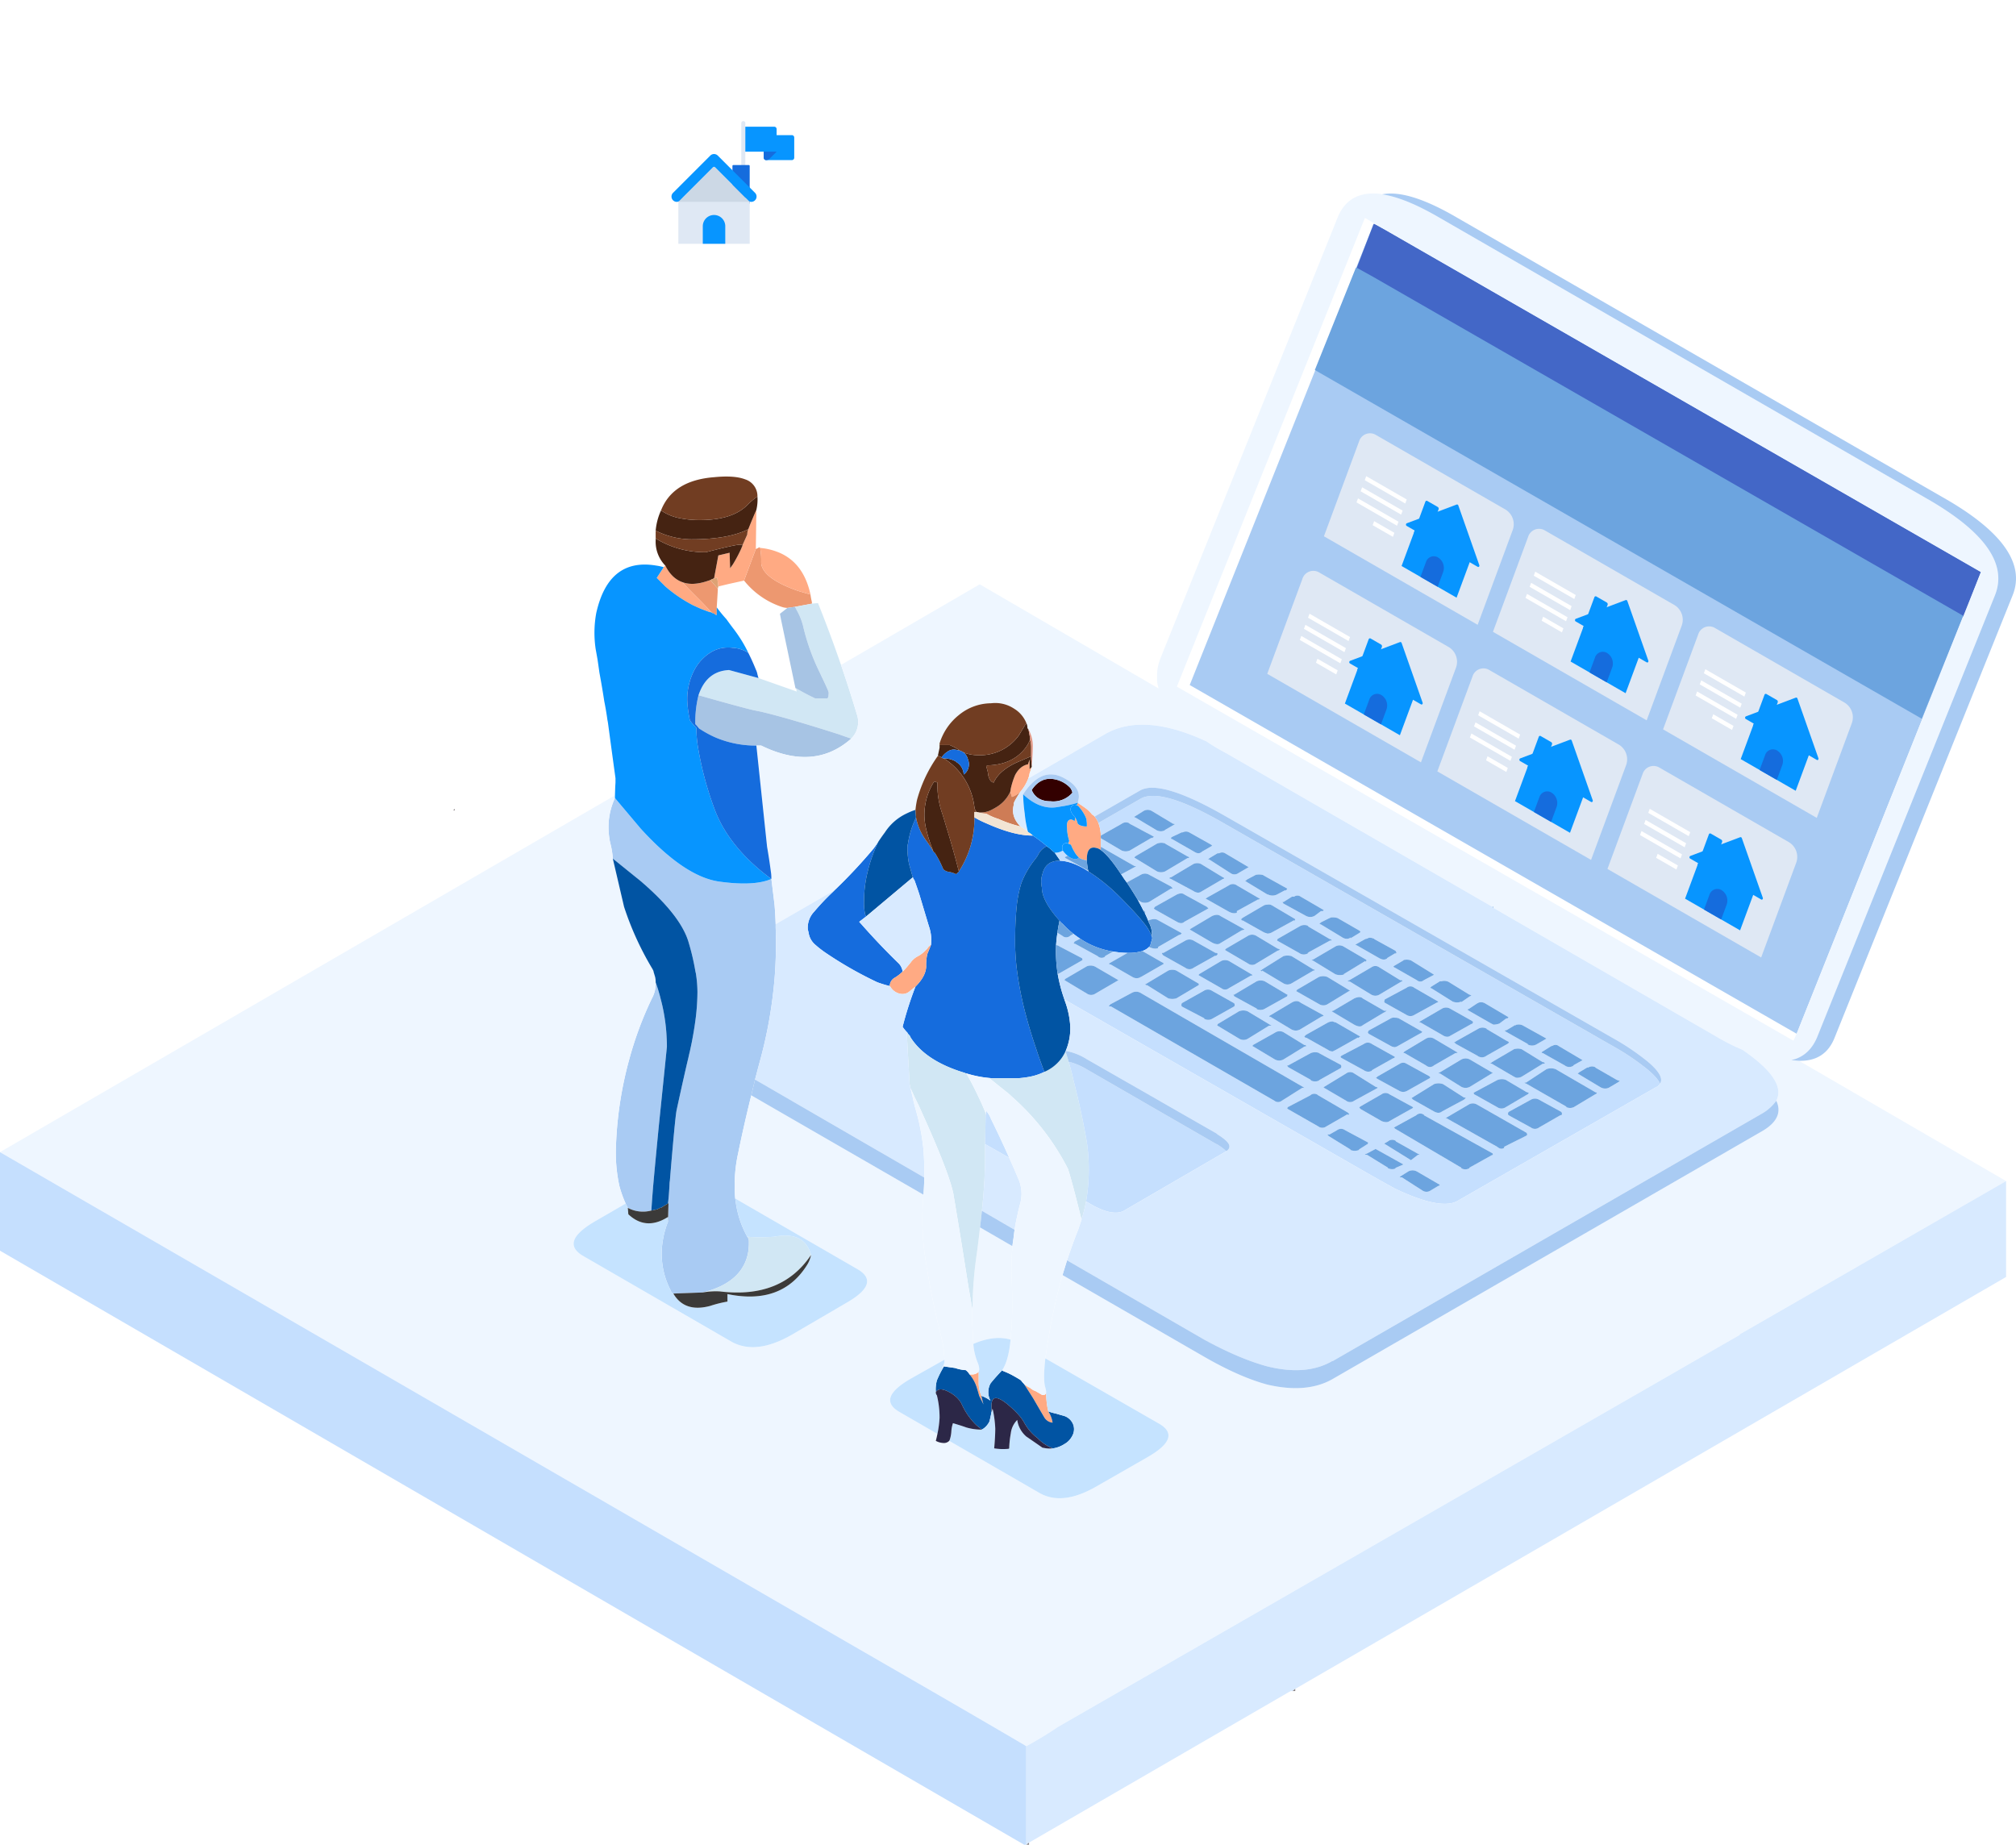 <svg xmlns="http://www.w3.org/2000/svg" xmlns:xlink="http://www.w3.org/1999/xlink" width="823" height="753.106" viewBox="0 0 823 753.106">
  <defs>
    <filter id="Ellipse_30" x="217.5" y="0" width="171" height="171" filterUnits="userSpaceOnUse">
      <feOffset dx="7" dy="7" input="SourceAlpha"/>
      <feGaussianBlur stdDeviation="12.5" result="blur"/>
      <feFlood flood-color="#191717" flood-opacity="0.102"/>
      <feComposite operator="in" in2="blur"/>
      <feComposite in="SourceGraphic"/>
    </filter>
    <filter id="Ellipse_31" x="209.5" y="110" width="109" height="109" filterUnits="userSpaceOnUse">
      <feOffset dx="7" dy="7" input="SourceAlpha"/>
      <feGaussianBlur stdDeviation="12.5" result="blur-2"/>
      <feFlood flood-color="#191717" flood-opacity="0.102"/>
      <feComposite operator="in" in2="blur-2"/>
      <feComposite in="SourceGraphic"/>
    </filter>
  </defs>
  <g id="independent_illustration" transform="translate(0 78.987)">
    <g id="Group_1296" data-name="Group 1296" transform="translate(0)">
      <path id="Path_1805" data-name="Path 1805" d="M-488.659,309.006l-.437-.875a23.094,23.094,0,0,1-.438-5.467A49.573,49.573,0,0,1-488,290.527a60.163,60.163,0,0,1,4.374-12.137q-.873,1.312-1.968,2.843a211.327,211.327,0,0,1-15.964,17.057c-.293.31-.586.6-.875.875a95.134,95.134,0,0,0-7.435,7.873,9.479,9.479,0,0,0-2.624,7.216c.149.586.293,1.238.437,1.968a7.9,7.9,0,0,0,2.405,4.155c.687.608,1.378,1.194,2.078,1.749q1.037.8,2.077,1.531A156.186,156.186,0,0,0-484.067,335.9a51.189,51.189,0,0,0,5.03,1.531,3.958,3.958,0,0,1,2.187-3.5,17.2,17.2,0,0,0,3.062-2.405,5.74,5.74,0,0,0-1.75-3.5q-7.794-7.59-14.979-15.745c-.341-.367-.669-.735-.984-1.093Zm44.173-40.456v.437a39.144,39.144,0,0,1-6.342,21.649c0,.149-.144.293-.437.437l-.656.656a13.482,13.482,0,0,0-2.624-.875,4.4,4.4,0,0,1-2.624-1.093,43.469,43.469,0,0,0-3.5-6.779l-.219-.219h-.219a47.727,47.727,0,0,0-2.624-4.155,18.229,18.229,0,0,1-1.093-1.531,22.436,22.436,0,0,1-3.5-8.529c-.289.731-.656,1.605-1.093,2.624a36,36,0,0,0-2.187,8.091,6.619,6.619,0,0,0-.219,1.859,33.269,33.269,0,0,0,.656,6.451l1.531,5.467a.9.9,0,0,1,.219.656.191.191,0,0,1,.219.219l.219.219q1.1,3.057,1.968,5.686l3.936,13.121a17.034,17.034,0,0,1,.875,7.654q-.656,1.752-1.312,3.28c-.061.153-.14.332-.219.547a21.464,21.464,0,0,0-.437,5.139q-.217,3.936-4.374,8.091a143.943,143.943,0,0,0-5.248,16.4,15.888,15.888,0,0,0,1.968,2.405,2.489,2.489,0,0,0,.437.656v.219a.61.61,0,0,1,.437.219l.437.875q5.662,8.9,19.681,13.667c.8.267,1.6.525,2.405.765a1.644,1.644,0,0,0,.656.219,46.2,46.2,0,0,0,10.5,1.968h10.715a37.615,37.615,0,0,0,5.467-.765,24.153,24.153,0,0,0,5.248-1.859,6.28,6.28,0,0,0-.437-.875c-.437-1.194-.871-2.392-1.312-3.608q-.8-2.191-1.531-4.483-1.417-4.146-2.624-8.091-1.2-4.041-2.187-7.872a141.124,141.124,0,0,1-3.061-15.636q-.584-4.389-.766-8.419c-.074-1.251-.109-2.493-.109-3.718q0-3.628.109-6.779c.092-2.484.241-4.785.437-6.888a49.351,49.351,0,0,1,1.859-10.169c.057-.2.131-.42.219-.656a35.98,35.98,0,0,1,5.686-9.731c.267-.394.56-.8.875-1.2a7.534,7.534,0,0,1,3.717-3.936c.066.035.14.07.219.109-.254-.219-.512-.437-.765-.656a61.874,61.874,0,0,0-5.139-3.827h-.219q-7.65,0-18.807-5.03A36.794,36.794,0,0,1-444.486,268.55Zm43.189,49.531a33.266,33.266,0,0,0,13.448,5.248,35.711,35.711,0,0,0,5.9.547h.438a17.088,17.088,0,0,0,5.576-.765,6.654,6.654,0,0,0,2.734-1.64,2.428,2.428,0,0,0,.437-.438l.875-3.061a1.9,1.9,0,0,0-.219-.875,17.892,17.892,0,0,0-3.171-5.358c-.63-.8-1.36-1.666-2.187-2.624q-2.591-2.959-6.451-6.889c-.494-.5-1.006-1.006-1.531-1.531a75.327,75.327,0,0,0-12.465-10.059q-6.344-4.153-11.59-4.374h-.219q-4.165,0-6.014,2.952a8.958,8.958,0,0,0-.984,2.515,9.336,9.336,0,0,0-.437,3.936,9.486,9.486,0,0,0,.219,1.531,10.45,10.45,0,0,0,.328,2.515q1.246,4.717,6.888,11.043a5.63,5.63,0,0,0,1.312,1.312,37.63,37.63,0,0,0,4.374,4.046A31.142,31.142,0,0,0-401.3,318.081Z" transform="translate(842.265 -13.86)" fill="#156cdd" fill-rule="evenodd"/>
      <path id="Path_1806" data-name="Path 1806" d="M-437.9,268.061l3.062-.437,7-1.312a5.63,5.63,0,0,1-.109-.766,27.649,27.649,0,0,1-.547-2.952c-1.6-.437-3.354-.949-5.248-1.531q-13.364-4.717-14.761-10.5a8.193,8.193,0,0,1-.109-1.312,27.817,27.817,0,0,0-.437-5.686c0-.144-.144-.219-.437-.219a5.418,5.418,0,0,1-1.312.656l-4.811,12.9a32.954,32.954,0,0,0,15.308,10.715A7.633,7.633,0,0,0-437.9,268.061Zm-31.49-11.371c-.437.144-.875.293-1.312.437q-5.9,1.968-10.059.437,1.752,1.968,4.155,4.374l3.062,3.062q2.965,3.037,5.03,5.248h.437a.2.2,0,0,1,.219.219.193.193,0,0,1,.219.219.636.636,0,0,1,.437.219c.289,0,.433.074.437.219v-3.28l.437-7v-.656Q-467.857,258.437-469.39,256.689Z" transform="translate(759.36 -98.875)" fill="#ed9870" fill-rule="evenodd"/>
      <path id="Path_1807" data-name="Path 1807" d="M-570.616,522.8a12.288,12.288,0,0,1-1.312,6.123c-.074.153-.144.3-.219.437a144.675,144.675,0,0,0-9.294,25.039,152.63,152.63,0,0,0-5.358,34.661,64.261,64.261,0,0,0,1.312,16.62,44.73,44.73,0,0,0,2.624,7.435c.289.608.582,1.19.875,1.749a13.167,13.167,0,0,0,9.622,1.094q.177-3.11.656-9.185.82-9.309,2.405-25.586,3.28-31.923,3.28-32.146,0-1.8-.109-3.608a71.464,71.464,0,0,0-.875-8.529,70.258,70.258,0,0,0-1.531-7.216c-.166-.691-.35-1.382-.547-2.078Q-569.748,525.2-570.616,522.8Zm-17.494-50.515,11.371,9.184q16.624,14.216,19.681,25.367a95.109,95.109,0,0,1,2.624,11.262c.061.328.136.656.219.984a50.132,50.132,0,0,1,.656,7.654,91.145,91.145,0,0,1-.875,11.918q-.551,4.008-1.422,8.528c-.245,1.181-.5,2.379-.765,3.608-.206.862-.429,1.811-.656,2.843q-1.87,7.827-4.811,21.431-.643,3.451-2.734,28.757c-.048.254-.087.512-.109.765q-.217,4.816-.656,8.529a.644.644,0,0,0,.219-.437l-.219,7.872a35.765,35.765,0,0,0-2.187,8.2,32.285,32.285,0,0,0,3.28,19.791,1.993,1.993,0,0,0,.875,1.2c.066.031.14.07.219.109l12.027-.437q17.063-4.264,18.7-17.6a30.644,30.644,0,0,0,.11-3.608,2.7,2.7,0,0,0-.656-1.531,40.216,40.216,0,0,1-4.811-14.98c-.048-.232-.088-.455-.109-.656a61.155,61.155,0,0,1,1.2-18.479q2.421-11.815,5.358-23.617.761-3.234,1.531-6.451.82-3.123,1.64-6.232a185.771,185.771,0,0,0,6.451-36.52,180.308,180.308,0,0,0,.328-19.463c.017-.38.017-.783,0-1.2-.083-2.576-.227-5.156-.437-7.763q-.656-5.465-1.312-10.715-6.994,3.064-21.212,1.093t-32.146-21.649l-10.5-12.465a28.28,28.28,0,0,0-2.515,9.294,30.672,30.672,0,0,0,.547,8.857A33.947,33.947,0,0,1-588.11,472.286Zm483.283,71.508,75.226-188.5L-270.587,216.868l-6.342-3.5-.437-.219-.219.219-75.008,188.065Z" transform="translate(838.281 -200.758)" fill="#a9cbf3" fill-rule="evenodd"/>
      <path id="Path_1808" data-name="Path 1808" d="M-342.1,373.575l7.108-18.283L-575.975,216.868l-6.342-3.5-.438-.22-.218.22-6.888,17.846Z" transform="translate(1143.671 -200.758)" fill="#4367c7" fill-rule="evenodd"/>
      <path id="Path_1809" data-name="Path 1809" d="M-340.442,401.406l16.914-42.029L-564.515,220.953l-6.343-3.5-.438-.22-.218.22-16.694,41.591Z" transform="translate(1124.973 -186.978)" fill="#6ca4df" fill-rule="evenodd"/>
      <path id="Path_1810" data-name="Path 1810" d="M-482.563,271.121l4.046-.984,6.451-1.421,4.811-12.9.219-15.964q-1.745,3.936-3.28,7.872a5.9,5.9,0,0,0-.437,2.187q-.873,1.968-1.968,4.374a.874.874,0,0,1-.219.656,7.986,7.986,0,0,1-.437,1.093,59.715,59.715,0,0,1-3.28,6.123c-.437.582-.8,1.093-1.093,1.531l-.219-6.342-4.592,1.093-1.749,9.4,1.312-.219Zm-14.651-1.749q-4.37-1.529-7-6.779l-.656.656-2.843,4.374,3.5,3.5a58.419,58.419,0,0,0,11.043,7.544q1.784.853,3.608,1.64l3.5,1.312h.437a2.494,2.494,0,0,1,.656.437q-2.06-2.211-5.03-5.248l-3.062-3.062Q-495.461,271.338-497.214,269.372Zm52.264,5.03q-2.637-12.268-11.918-16.729a26.2,26.2,0,0,0-8.638-2.3,27.825,27.825,0,0,1,.437,5.686,8.2,8.2,0,0,0,.109,1.312q1.4,5.78,14.761,10.5C-448.3,273.453-446.55,273.964-444.95,274.4Zm118.525,104.311v-5.9a15.81,15.81,0,0,0-.984-5.139,9.63,9.63,0,0,0-1.531-2.624c-.188-.188-.372-.367-.547-.547a.618.618,0,0,0-.437-.219,13.734,13.734,0,0,0-3.28-3.061c-1.019-.726-1.894-1.312-2.624-1.749a9.264,9.264,0,0,0-.437,1.093.893.893,0,0,1,.656.219,17.422,17.422,0,0,1,2.624,3.718,11.484,11.484,0,0,1,.656,1.531,5.9,5.9,0,0,1,.109.875,8.043,8.043,0,0,1,.109,1.312v.875h-.219a6.432,6.432,0,0,1-2.733-.547,6.293,6.293,0,0,1-.765-.547,9.141,9.141,0,0,0-1.094-2.624,4.751,4.751,0,0,1-.219,1.531,4.771,4.771,0,0,0-1.312-.656q-2.185,0-1.749,3.718a11.443,11.443,0,0,0,.109,1.531,18.789,18.789,0,0,0,.656,3.061,4.251,4.251,0,0,0,.109.437.627.627,0,0,1-.219.437,1.673,1.673,0,0,1-.219.656,9.28,9.28,0,0,0,1.094.437l.219.437a15.046,15.046,0,0,0,1.2,2.405,8.927,8.927,0,0,0,1.859,2.405,6.251,6.251,0,0,0,3.28,1.093v-.437q0-5.471,3.717-4.592A4.83,4.83,0,0,1-326.425,378.712Zm-36.957-23.836.656,2.187a8.82,8.82,0,0,0,3.5-2.187,18.4,18.4,0,0,0,3.062-5.03,1.113,1.113,0,0,0,.109-.328,7.926,7.926,0,0,0,.547-2.077,26.205,26.205,0,0,0,.875-2.624l-.875.875v-3.936l-.656,1.968q-3.28.656-5.248,4.374a31.63,31.63,0,0,0-1.749,5.467C-363.22,354-363.294,354.434-363.382,354.876Zm-32.365,62.543a3.885,3.885,0,0,0-1.531,1.531l-1.421,1.422a12.71,12.71,0,0,1-2.3,1.64,8.2,8.2,0,0,0-3.062,2.624q-.872,1.1-2.405,2.843c-.293.289-.582.586-.875.875a17.2,17.2,0,0,1-3.062,2.405,3.959,3.959,0,0,0-2.187,3.5l.219.219a6.058,6.058,0,0,0,3.718,2.843,4.465,4.465,0,0,0,4.373-1.093q1.1-.879,2.187-1.749,4.159-4.153,4.374-8.091a21.458,21.458,0,0,1,.437-5.139c.079-.214.158-.394.219-.547Q-396.4,419.17-395.747,417.419Zm37.832,179.1q1.752,2.624,3.936,6.123,3.936,6.777,4.592,7.873a4.423,4.423,0,0,0,3.28,1.968,12.067,12.067,0,0,0-1.749-4.592,28.392,28.392,0,0,1-.656-3.718,31.1,31.1,0,0,1-.219-4.155c-.144,1.023-.73,1.386-1.749,1.093-.726-.437-1.605-.949-2.624-1.531a9.279,9.279,0,0,1-1.094-.437l-.219-.219c-.24-.144-.455-.289-.656-.437l-.219-.219-.875-.437A9.171,9.171,0,0,1-357.915,596.518Zm-18.588-4.592a3.908,3.908,0,0,1-2.843.875H-380a15.129,15.129,0,0,1,2.843,5.03c.293.875.656,2.117,1.093,3.718l1.749,3.5c-.293-1.024-.582-2.187-.875-3.5a14.611,14.611,0,0,1-1.093-4.811v-4.811Z" transform="translate(775.813 -110.683)" fill="#ffaa83" fill-rule="evenodd"/>
      <path id="Path_1811" data-name="Path 1811" d="M-482.279,266.15a8.822,8.822,0,0,1-3.5,2.187l-.656-2.187a14.179,14.179,0,0,1-5.686,6.342q-1.089.656-1.968,1.093a9.106,9.106,0,0,1-6.123.875,13.859,13.859,0,0,0,3.936.656,24.6,24.6,0,0,0,5.03,2.187,50.342,50.342,0,0,0,8.966,3.061q-4.153-4.153-2.624-9.185Q-485.56,271.18-482.279,266.15Z" transform="translate(898.865 -21.957)" fill="#ce7c56" fill-rule="evenodd"/>
      <path id="Path_1812" data-name="Path 1812" d="M-422.735,303.876a9.454,9.454,0,0,0,2.405-9.622q-3.09-10.346-6.56-20.447-4.4-12.812-9.4-25.257l-2.405.219-7,1.312a15.768,15.768,0,0,1,.765,1.421,25.7,25.7,0,0,1,2.733,7.107,88.014,88.014,0,0,0,6.561,18.15c.271.556.529,1.1.765,1.64q2.952,6.088,2.952,6.67c0,1.749-.289,2.55-.875,2.406h-4.592q-3.956-1.883-6.889-3.608c-.354-.184-.682-.363-.984-.547l.219.984v.328l-.328-.109-15.2-5.358-12.027-3.28q-9.184.44-12.465,10.278,17.713,5.032,22.524,6.123,1.247.243,2.734.547,10.385,2.395,32.037,9.294Q-425.357,303-422.735,303.876Zm-42.424,203.373a2.7,2.7,0,0,1,.656,1.531,30.6,30.6,0,0,1-.109,3.608q-1.634,13.337-18.7,17.6a29.212,29.212,0,0,1,7-.437q25.152,3.064,37.176-14.87-2.624-9.841-15.089-7.435c-.621.052-1.238.088-1.859.109A67.958,67.958,0,0,1-465.159,507.249Z" transform="translate(770.218 -81.333)" fill="#d1e7f4" fill-rule="evenodd"/>
      <path id="Path_1813" data-name="Path 1813" d="M-446.8,249.337l-3.062,2.406.437,2.3,5.9,28.1h.219c.3.184.63.363.984.547q2.933,1.725,6.889,3.608h4.592c.586.144.875-.656.875-2.406q0-.584-2.952-6.67c-.236-.538-.494-1.085-.765-1.64a88.015,88.015,0,0,1-6.561-18.15,25.7,25.7,0,0,0-2.733-7.107,15.769,15.769,0,0,0-.765-1.422Zm-36.3,35.645a45.519,45.519,0,0,0-1.312,11.809,16.1,16.1,0,0,1,1.531,1.749,44.388,44.388,0,0,0,6.779,3.717,42.111,42.111,0,0,0,16.62,3.28h1.968q21.433,10.5,36.52-2.624l.219-.219q-2.624-.873-5.03-1.75-21.649-6.9-32.037-9.294-1.489-.3-2.734-.547Q-465.384,290.01-483.1,284.982Z" transform="translate(768.258 -80.152)" fill="#a7c4e4" fill-rule="evenodd"/>
      <path id="Path_1814" data-name="Path 1814" d="M-592.211,601.682l350.763,202.935q47.458,27.331,68.228,39.581,7.873-4.375,12.9-7.872l278.38-160.074-.219-.109,108.9-62.652L142.227,564.4c-1.006-.052-2.06-.166-3.171-.328.613-.131,1.194-.276,1.749-.437q5.885-2.067,8.747-8.747l72.6-180.411q7.656-18.809-26.241-38.706L-4.4,220.3q-14.217-8.312-23.618-9.622a3.621,3.621,0,0,0-.875-.219q-12.465-1.312-17.057,9.185l-72.6,180.63a20.43,20.43,0,0,0-1.312,5.9v3.062a16.241,16.241,0,0,0,.656,3.171l-73.039-42.533-56.638,32.911q3.47,10.1,6.56,20.447a9.454,9.454,0,0,1-2.405,9.622l-.219.219q-15.089,13.121-36.52,2.624h-1.968l4.374,41.33q.872,5.026,1.531,10.059a17.982,17.982,0,0,1,.219,2.3v.765q.656,5.248,1.312,10.715c.21,2.607.354,5.187.437,7.763l24.055-13.886a211.368,211.368,0,0,0,15.964-17.057q1.1-1.529,1.968-2.843,1.312-1.968,2.624-3.717a21.217,21.217,0,0,1,8.747-7.654,28.06,28.06,0,0,1,3.718-1.531,35.719,35.719,0,0,1,.656-4.155,56.352,56.352,0,0,1,8.529-17.932v-.219l.656-3.062v-1.749a23.649,23.649,0,0,1,7.872-11.59,20.872,20.872,0,0,1,13.121-4.811,13.909,13.909,0,0,1,9.4,2.187,12.138,12.138,0,0,1,5.03,5.9,4.31,4.31,0,0,1,.437,1.968v.219h.219a13.89,13.89,0,0,1,1.968,7.654q0,2.572-.437,7.872v.219a26.22,26.22,0,0,1-.875,2.624,7.925,7.925,0,0,1-.547,2.077l31.6-18.26q15.529-8.745,41.112,3.062a75.375,75.375,0,0,0,7.654,4.592l109.121,62.98h.438v.437L108,554.228a89.878,89.878,0,0,0,11.153,5.686q18.152,12.465,13.777,20.775,3.28,6.993-5.467,12.246L-48.353,694.4q-10.5,5.9-26.46,2.187-11.369-3.064-25.8-11.372l-57.841-33.349q-.492,1.666-.984,3.39a240.952,240.952,0,0,0-5.03,24.055c-.079.451-.153.888-.219,1.312-.293,1.889-.547,3.643-.765,5.248l46.47,26.679q9.4,5.465-4.592,13.558l-20.993,12.027q-13.993,8.089-23.4,2.624L-204.71,719.55a2.99,2.99,0,0,1-2.405.875,7.013,7.013,0,0,1-3.062-.875q.374-1.424.656-2.843l-15.526-8.966q-9.4-5.465,4.592-13.558l13.777-7.763c0-.1,0-.205,0-.328A40.72,40.72,0,0,0-207.771,678c-.254-1.168-.547-2.41-.875-3.717q-3.28-13.121-5.467-27.116a107.521,107.521,0,0,1-1.094-28.1L-285.512,578.5q-2.939,11.8-5.358,23.617a61.156,61.156,0,0,0-1.2,18.479l49.75,28.757q10.064,5.681-4.592,14L-269,676.252q-14.872,8.529-24.929,2.624l-60.137-34.77q-9.84-5.681,4.811-14.214l12.465-7.216a44.736,44.736,0,0,1-2.624-7.435,64.264,64.264,0,0,1-1.312-16.62,152.623,152.623,0,0,1,5.358-34.661,144.666,144.666,0,0,1,9.294-25.039c.074-.14.144-.284.219-.437a12.288,12.288,0,0,0,1.312-6.123,9.053,9.053,0,0,0-.219-2.187l-.656-2.187v-.219c-.144-.293-.289-.582-.437-.875a123.3,123.3,0,0,1-11.59-25.367l-4.592-19.681a33.95,33.95,0,0,0-1.093-6.56,30.672,30.672,0,0,1-.547-8.857,28.279,28.279,0,0,1,2.515-9.294v-1.093Zm324.85-188.174.328.109v-.328Zm72.055,252.248v5.03c.074,1.71.144,3.464.219,5.248.035,1.159.105,2.252.219,3.28a4.124,4.124,0,0,0,0,.656q8.574-3.694,15.2-1.75c.044-.437.079-.87.109-1.312q.269-2.86.437-6.014.171-4.474.109-9.512.007-2.985-.109-6.123a121.424,121.424,0,0,1,.219-15.2l-13.23-7.654q-.656,6.016-1.421,11.481a157.345,157.345,0,0,0-1.531,16.838C-195.088,662.33-195.157,664.005-195.306,665.755ZM-24.517,226.426,216.469,364.851l-75.226,188.5-1.312,2.843-251.7-144.548L-35.014,220.3l6.123,3.5Z" transform="translate(592.211 -210.317)" fill="#eef6ff" fill-rule="evenodd"/>
      <path id="Path_1815" data-name="Path 1815" d="M-463.429,251.939q1.535-3.936,3.28-7.872a18.426,18.426,0,0,0,.437-5.467,31.8,31.8,0,0,0-4.592,3.936q-6.121,5.688-18.807,5.686a40.466,40.466,0,0,1-8.857-.875,19.778,19.778,0,0,1-7.107-3.062,25.036,25.036,0,0,0-2.187,8.31h.109a32.839,32.839,0,0,0,14.542,3.5Q-471.52,256.094-463.429,251.939Zm-2.406,6.56a1.732,1.732,0,0,0-1.093-.219q-1.968,0-13.777,3.061a38.3,38.3,0,0,1-20.337-5.467l-.219-.219v.875a13.9,13.9,0,0,0,3.936,10.278q2.624,5.248,7,6.779,4.159,1.529,10.059-.437c.438-.144.875-.293,1.312-.437a11.763,11.763,0,0,1,1.531-.656l1.749-9.4,4.592-1.093.219,6.342c.293-.437.656-.949,1.093-1.531a59.718,59.718,0,0,0,3.28-6.123,7.965,7.965,0,0,0,.437-1.093A.875.875,0,0,0-465.835,258.5ZM-348.4,337.881v-.656l-.656-3.5-.219-.219v-.219h-.219v-.219a4.311,4.311,0,0,0-.437-1.968q-1.1,1.752-3.061,5.03a19.526,19.526,0,0,1-16.4,8.091,16.874,16.874,0,0,1-6.123-1.093,5.235,5.235,0,0,1,1.75,2.843,5.017,5.017,0,0,1,.219,3.28,4.816,4.816,0,0,1-1.968,2.843,6.147,6.147,0,0,0-3.28-5.248.191.191,0,0,0-.219-.219,9.336,9.336,0,0,0-4.592-1.093,27.024,27.024,0,0,1,12.465,19.9c.061.293.135.586.219.875a6.191,6.191,0,0,0,.656,1.093,9.106,9.106,0,0,0,6.123-.875q.879-.44,1.968-1.093a14.179,14.179,0,0,0,5.686-6.342c.087-.442.162-.879.219-1.312a31.624,31.624,0,0,1,1.749-5.467q1.968-3.72,5.248-4.374l.656-1.968v3.936l.875-.875v-.219l-.219-3.061V344.66l-6.123,2.624q-6.993,3.28-9.185,8.091-1.528-.216-2.187-2.843a15.064,15.064,0,0,0-.875-3.717l.437-.437q10.063-.217,15.308-6.779A14.485,14.485,0,0,0-348.4,337.881Zm-28.428,4.592a24.146,24.146,0,0,0-4.374-2.406h-4.155v1.093l-.656,3.062v.219l1.531.656a7.755,7.755,0,0,1,2.187-2.187,4.373,4.373,0,0,1,3.718-.875l1.094.219A1.673,1.673,0,0,1-376.832,342.473Zm-10.934,41.33h.219l.219.219a43.471,43.471,0,0,1,3.5,6.779,4.4,4.4,0,0,0,2.624,1.093,13.481,13.481,0,0,1,2.624.875l.656-.656c.293-.144.437-.289.437-.437q-2.395-9.427-5.248-18.588-.721-2.519-1.531-5.03a35,35,0,0,1-1.968-12.684l-1.312-.437a24.91,24.91,0,0,0-3.28,19.462c.232.975.49,1.964.765,2.952Q-389.1,380.528-387.766,383.8Z" transform="translate(768.926 -114.9)" fill="#452312" fill-rule="evenodd"/>
      <path id="Path_1816" data-name="Path 1816" d="M-482.316,305.27a1.644,1.644,0,0,1-.656-.219c-.8-.24-1.605-.5-2.405-.765q-14.019-4.776-19.681-13.667l-.437-.875a.611.611,0,0,0-.437-.219v-.219a2.493,2.493,0,0,1-.437-.656,3.634,3.634,0,0,0-.219,1.093l1.093,19.463a2.454,2.454,0,0,0,.219,1.093v.656a.645.645,0,0,0,.219.437c.49,1.05,1,2.182,1.531,3.39.63,1.255,1.29,2.607,1.968,4.046q3.556,7.8,6.232,14.1,6.547,15.417,7.763,21.759v.219q.505,2.736,1.312,7.763,1.732,10.195,4.811,29.85c.586,3.21,1.094,6.193,1.531,8.966.149-1.749.219-3.425.219-5.03a157.331,157.331,0,0,1,1.531-16.838q.761-5.465,1.421-11.481.407-3.28.765-6.779c.079-.673.149-1.365.219-2.077q1.1-10.93,1.094-20.993v-4.155l.219-11.809v-.875c-.07-.175-.144-.354-.219-.547-.4-.958-.8-1.907-1.2-2.843q-.82-1.8-1.64-3.5Q-479.755,309.748-482.316,305.27Zm10.5,1.968h-1.094q1.8,1.443,3.39,2.733,1.745,1.378,3.28,2.624c.333.254.66.5.984.765.49.429.967.871,1.422,1.312a99.45,99.45,0,0,1,22.852,29.3q.466.781,3.171,11.043,1.063,4.2,2.515,9.95a73.245,73.245,0,0,0,1.859-7.435,72.208,72.208,0,0,0,.984-8.747,76.71,76.71,0,0,0-.656-15.308q-2.185-12.681-5.467-25.367-.781-3.648-1.859-7.107a3.991,3.991,0,0,0-.109-.438q-.584-2.165-1.312-4.264a16.032,16.032,0,0,1-2.734,4.155,16.846,16.846,0,0,1-5.795,4.155,24.153,24.153,0,0,1-5.249,1.859,37.6,37.6,0,0,1-5.467.765Z" transform="translate(876.815 53.949)" fill="#d1e7f4" fill-rule="evenodd"/>
      <path id="Path_1817" data-name="Path 1817" d="M-572.661,474.142l4.592,19.681a123.3,123.3,0,0,0,11.59,25.367c.149.293.293.582.437.875v.219l.656,2.187a9.05,9.05,0,0,1,.219,2.187q.866,2.394,1.531,4.811c.2.7.381,1.386.547,2.077a70.28,70.28,0,0,1,1.531,7.217,71.45,71.45,0,0,1,.875,8.529q.112,1.811.109,3.608,0,.217-3.28,32.146-1.588,16.277-2.405,25.586-.479,6.075-.656,9.185c.73-.144,1.457-.289,2.187-.437a5.735,5.735,0,0,0,1.312-.656h.437q1.312-.879,2.843-1.749.44-3.72.656-8.529c.022-.254.061-.512.109-.765q2.086-25.31,2.734-28.756,2.946-13.6,4.811-21.431c.227-1.032.45-1.981.656-2.843.267-1.229.521-2.427.765-3.608q.873-4.513,1.421-8.528a91.156,91.156,0,0,0,.875-11.918,50.13,50.13,0,0,0-.656-7.654c-.083-.328-.158-.656-.219-.984a95.1,95.1,0,0,0-2.624-11.262q-3.057-11.153-19.681-25.367Zm311.182-258.918,1.968.875-6.123-3.5-76.757,191.345,251.7,144.548,1.312-2.843L-337.142,403.289l75.008-188.065.219-.219Zm0,0,1.968.875-6.123-3.5-76.757,191.345,251.7,144.548,1.312-2.843L-337.142,403.289l75.008-188.065.219-.219Z" transform="translate(822.831 -202.614)" fill="#0154a3" fill-rule="evenodd"/>
      <path id="Path_1818" data-name="Path 1818" d="M-511.608,311.367l19.025-15.964-1.531-5.467a33.275,33.275,0,0,1-.656-6.451,6.618,6.618,0,0,1,.219-1.859,36,36,0,0,1,2.187-8.091c.437-1.019.8-1.894,1.093-2.624l-.219-3.061a28.054,28.054,0,0,0-3.718,1.531,21.218,21.218,0,0,0-8.747,7.654q-1.312,1.752-2.624,3.718a60.16,60.16,0,0,0-4.374,12.137,49.567,49.567,0,0,0-1.531,12.137,23.1,23.1,0,0,0,.438,5.467Zm72.82,63.417a16.846,16.846,0,0,0,5.795-4.155,16.027,16.027,0,0,0,2.734-4.155l.109-.219a23.533,23.533,0,0,0,1.859-9.841,35.49,35.49,0,0,0-2.187-10.5c-.083-.228-.153-.442-.219-.656a64.755,64.755,0,0,1-2.734-10.387,60.246,60.246,0,0,1-.656-11.809q.151-2.493.547-5.03.315-2.441.875-4.92-5.642-6.331-6.888-11.043a10.455,10.455,0,0,1-.328-2.515,9.481,9.481,0,0,1-.219-1.531,9.335,9.335,0,0,1,.437-3.936,8.959,8.959,0,0,1,.984-2.515q1.844-2.952,6.014-2.952h.219a.644.644,0,0,1-.219-.437c-.73-1.019-1.382-1.968-1.968-2.843a16.919,16.919,0,0,1-1.422-1.2c-.1-.105-.214-.214-.328-.328l-.875-.656-.219-.109a2.564,2.564,0,0,1-.219-.219c-.079-.039-.153-.074-.219-.109a7.535,7.535,0,0,0-3.717,3.936c-.315.407-.608.809-.875,1.2a35.978,35.978,0,0,0-5.686,9.731c-.087.236-.162.459-.219.656a49.347,49.347,0,0,0-1.859,10.169c-.2,2.1-.346,4.4-.437,6.888q-.112,3.156-.109,6.779c0,1.225.035,2.467.109,3.718q.184,4.035.766,8.419a141.134,141.134,0,0,0,3.061,15.636q.984,3.838,2.187,7.872,1.207,3.95,2.624,8.091.728,2.3,1.531,4.483c.442,1.216.875,2.414,1.312,3.608A6.279,6.279,0,0,1-438.788,374.785Zm31.271-80.584q-4.94-7.571-8.31-9.95a4.829,4.829,0,0,0-1.968-.875q-3.72-.872-3.718,4.592v.437a22,22,0,0,0,.547,4.264,1.385,1.385,0,0,1,.109.328,75.336,75.336,0,0,1,12.465,10.059c.525.525,1.037,1.032,1.531,1.531q3.864,3.936,6.451,6.889c.827.958,1.557,1.828,2.187,2.624a17.891,17.891,0,0,1,3.171,5.358,9.122,9.122,0,0,0-1.093-5.467c-.1-.293-.21-.582-.328-.875q-.551-1.4-1.312-2.952a13.039,13.039,0,0,0-.656-1.2q-1-2.034-2.3-4.374-1.929-3.261-4.483-7.107c-.407-.525-.809-1.072-1.2-1.64Q-406.955,295-407.517,294.2Z" transform="translate(865.214 -16.222)" fill="#0154a3" fill-rule="evenodd"/>
      <path id="Path_1819" data-name="Path 1819" d="M-140.92,694.737V654.5q-20.777-12.242-68.228-39.581L-559.911,411.983v40.237l230.489,133.723,187.628,108.793Zm30.4-410.9v3.5l13.777,7.873h.656c-.293.293-.507.437-.656.437l-5.467,2.952q.564.8,1.093,1.64c.394.569.8,1.115,1.2,1.64l5.8-3.171a3.3,3.3,0,0,1,3.28,0l8.966,4.811.656.656c0,.149-.219.219-.656.219l-8.966,5.467a4.261,4.261,0,0,1-3.28,0l-1.312-.875q1.292,2.335,2.3,4.374l.547.219.219.656a.479.479,0,0,1-.109.328q.761,1.548,1.312,2.952l.328-.219q2.407-.872,3.717,0l8.747,4.811c.582.289.875.507.875.656l-.875.656V323.2l-8.747,5.03v.437q-1.312.656-3.717-.437a6.654,6.654,0,0,1-2.734,1.64l8.2,4.7h.219c.149.293.293.437.438.437a2.5,2.5,0,0,1-.656.437l-8.747,5.03a.645.645,0,0,0-.438.219,3.279,3.279,0,0,1-3.061-.219l-8.747-5.03c-.582-.144-.875-.293-.875-.437l7.654-4.374a35.693,35.693,0,0,1-5.9-.547l-3.28,1.859v.219a2.26,2.26,0,0,1-3.061-.219l-9.185-5.03a.9.9,0,0,1-.656-.219c.144,0,.293-.219.437-.656l2.3-1.2a31.161,31.161,0,0,1-2.734-1.968l-1.312.765a2.377,2.377,0,0,1-3.28,0l-1.968-1.2q-.4,2.539-.547,5.03a2.737,2.737,0,0,1,1.421.547l9.185,4.811.219.656-.219.219-9.185,5.248a3.727,3.727,0,0,1-.765.328,64.748,64.748,0,0,0,2.734,10.387L.129,421.605q5.032,2.847,9.4,5.248,18.809,8.962,25.586,5.03l80.912-46.36a3.712,3.712,0,0,0,1.75-1.531q-1.089-2.408-5.03-5.686A99.85,99.85,0,0,0,98.1,368.466L-59.57,278.151q-26.675-15.529-34.989-10.278l-16.947,9.731a15.811,15.811,0,0,1,.984,5.139l8.529-4.811a2.892,2.892,0,0,1,2.624-.437c.149,0,.363.144.656.437l9.84,5.248c0,.149-.293.367-.875.656v-.219l-8.966,5.248a4.26,4.26,0,0,1-3.28,0Zm17.495-11.153a3.276,3.276,0,0,1,3.28,0L-81,277.932c.437,0,.656.074.656.219l-4.155,2.405h.219a3.7,3.7,0,0,1-3.5,0l-8.747-5.248v.219a.7.7,0,0,0-.656-.437.923.923,0,0,0,.656-.219Zm-36.3,17.057c.586.875,1.238,1.824,1.968,2.843a.644.644,0,0,0,.219.437q5.248.223,11.59,4.374a1.385,1.385,0,0,0-.109-.328l-9.294-5.139a.644.644,0,0,1-.219-.437l.656-.219.437-.328a3.282,3.282,0,0,1-.437-.328,12.653,12.653,0,0,1-1.531-1.75A5.8,5.8,0,0,1-129.33,289.741Zm69.978,121.8a21.072,21.072,0,0,0-3.5-2.624l-.875-.437-52.7-30.4a26.894,26.894,0,0,0-6.56-2.843c-.236-.031-.459-.07-.656-.109a3.98,3.98,0,0,1,.109.438q1.083,3.464,1.859,7.107,3.28,12.681,5.467,25.367a76.708,76.708,0,0,1,.656,15.308,72.239,72.239,0,0,1-.984,8.747l1.859,1.093q8.745,5.032,13.34,2.843l41.768-24.273ZM-96.528,291.928a.194.194,0,0,1-.219-.219l.219-.437,8.966-5.248a4.812,4.812,0,0,1,3.5,0h-.219l9.185,5.248c.438.144.656.293.656.437s-.219.219-.656.219l-9.185,5.467a4.225,4.225,0,0,1-3.28,0Zm8.091,20.993-.437-.437.437-.656,8.966-5.03q1.968-.879,3.062,0l9.185,5.03.656.656-9.841,5.467q-1.1,1.1-3.062,0Zm-4.155,30.615a2.323,2.323,0,0,0,.875-.437l8.747-5.248a4.26,4.26,0,0,1,3.28,0l8.966,5.248c.144,0,.219.144.219.437v.219l-9.185,5.467a6.223,6.223,0,0,1-3.28,0l-8.747-5.467v.219A2.253,2.253,0,0,0-92.591,343.536Zm-23.617-7.435a4.127,4.127,0,0,1,3.5.219l9.4,5.467-9.4,5.467a3.059,3.059,0,0,1-3.5,0l-8.747-5.248a.923.923,0,0,0-.656-.218.389.389,0,0,0,.437-.438Zm9.841,16.4c-.582,0-.875-.07-.875-.219l.656-.656,8.966-4.811a3.735,3.735,0,0,1,3.061,0L-28.081,385.3l.656.437H-28.3l-8.31,5.248a2.4,2.4,0,0,1-3.062,0Zm-51.39,56.2,9.84,5.576q-3.536-7.932-7.435-15.854a10.958,10.958,0,0,0-1.859-3.171l-.109-.109v.109a9.752,9.752,0,0,1-.219,1.64ZM91.975,387.71q0,.433-.656.656l-8.747,5.248a3.719,3.719,0,0,1-3.062,0V393.4l-16.4-9.4a.706.706,0,0,1-.656-.437h.656l8.31-5.467a5.393,5.393,0,0,1,3.717,0l16.183,9.4Zm8.529-4.155-3.717,2.187a3.744,3.744,0,0,1-3.28-.219l-8.747-5.248a2.652,2.652,0,0,1-.656-.437c.149,0,.367-.144.656-.437l3.28-1.968h.437a2.9,2.9,0,0,1,3.062,0h-.219l8.747,5.03a6.326,6.326,0,0,0,1.312.437A6.3,6.3,0,0,1,100.5,383.555Zm-162.7-93.6a2.365,2.365,0,0,1,2.405,0l9.622,5.686-4.155,2.405a2.728,2.728,0,0,1-3.28,0l-8.528-5.467a1.919,1.919,0,0,0-.875-.219,1.266,1.266,0,0,0,.875-.437l3.28-1.968Zm-3.28-3.5.438.437-4.155,2.405q-1.312,1.312-3.28,0l-9.185-5.248v.219a.645.645,0,0,1-.219-.437l.219-.437,4.155-1.968h.438a2.772,2.772,0,0,1,2.624,0Zm79.818,58.388a2.4,2.4,0,0,1,3.062,0l9.841,5.686c0,.144-.219.289-.656.437L17.4,356a2.874,2.874,0,0,1-3.062,0l-8.966-5.03a.644.644,0,0,1-.219-.437l.219-.875Zm-1.968-3.061.219.218-.219.437v-.219l-9.185,5.467a3.3,3.3,0,0,1-3.28,0l-8.966-5.467v.219a2.324,2.324,0,0,0-.875-.437,3.581,3.581,0,0,0,.875-.218l8.966-5.249a2.74,2.74,0,0,1,3.28,0l8.529,5.249Zm-2.187-11.153-.437.437v-.437l-.219.219-3.28,1.968h.219q-1.312,1.089-3.28,0l-9.185-5.248c-.144,0-.363-.144-.656-.437a.875.875,0,0,0,.656-.219l3.5-1.968a3.462,3.462,0,0,0,.875-.219c.586-.437,1.531-.363,2.843.219H1l8.747,4.811A2.239,2.239,0,0,1,10.188,330.634Zm15.089,8.747.219.219-4.155,2.187a2.116,2.116,0,0,1-2.843,0l-9.185-5.249v.219a2.39,2.39,0,0,0-.438-.656.612.612,0,0,0,.438-.219l3.717-2.187c0-.149.149-.219.437-.219a5.333,5.333,0,0,1,2.624.219Zm-.875,5.03,3.5-2.187h.656a3.968,3.968,0,0,1,2.843.219l8.529,5.248h.219l.656.437-.656.219-3.5,2.405v-.219a4.813,4.813,0,0,1-3.5,0L24.4,345.067c-.289,0-.437-.074-.437-.219ZM-77.5,352.5a1.627,1.627,0,0,0-.219-.656.875.875,0,0,0,.219-.656l8.966-5.03a3.059,3.059,0,0,1,3.5,0l8.966,5.03a1.725,1.725,0,0,1,.219.656.9.9,0,0,1-.219.656l-8.966,5.03a3.3,3.3,0,0,1-3.28,0v-.219Zm68.447,43.955-.656.437v-.437l-8.747,5.03a2.74,2.74,0,0,1-3.28,0l-12.246-7c-.289-.144-.437-.293-.437-.437l.219-.437,9.184-4.811a2.376,2.376,0,0,1,3.28,0l12.027,7Zm-3.5-20.119a.882.882,0,0,1,.219.656.883.883,0,0,1-.219.656l-8.966,5.03h.219a3.714,3.714,0,0,1-3.5,0v-.219l-8.966-5.03c-.437-.293-.656-.582-.656-.875h.437l9.184-5.03a4.814,4.814,0,0,1,3.5,0h-.219Zm-29.3-16.62a2.109,2.109,0,0,0,1.093.437,2.458,2.458,0,0,1-1.093.219l-8.529,5.248a3.424,3.424,0,0,1-3.717,0l-8.747-5.248v.219a.657.657,0,0,0-.219-.437c.144,0,.219-.144.219-.437l8.747-5.248a4.761,4.761,0,0,1,3.5,0Zm14.87,8.528.438.437-.875.219-8.529,5.248a3.713,3.713,0,0,1-3.5,0L-48.2,368.9l-.437-.219.219-.437,8.966-5.03a3.4,3.4,0,0,1,3.5-.219l8.529,5.248Zm-.437-3.5.656-.656,8.966-5.03a4.381,4.381,0,0,1,1.968-.437,6.556,6.556,0,0,0,1.312.437l9.841,5.686c0,.144-.293.363-.875.656v-.219l-8.966,5.03q-.872.433-1.312.656a3.2,3.2,0,0,1-1.968-.656l-8.966-5.03v.219Q-27.425,364.965-27.425,364.748Zm-14.433-8.31,9.185-5.467q2.185-1.312,3.718,0l8.747,4.811.656.437c0,.144-.293.289-.875.437l-8.747,5.248a3.677,3.677,0,0,1-3.5,0l-8.747-5.248v.219Zm20.337-15.964a4.813,4.813,0,0,1,3.5,0l9.4,5.686h-.437l-8.966,5.467a3.277,3.277,0,0,1-3.28,0l-9.622-5.467a.385.385,0,0,0,.437-.437Zm5.248-14.87h-.656l-9.185,5.03h.438a3.273,3.273,0,0,1-3.936,0l-8.966-5.03.219-.656,9.184-5.248a3.7,3.7,0,0,1,3.5,0h-.438l8.966,5.248C-16.565,325.1-16.272,325.312-16.272,325.6Zm1.531,2.405a3.3,3.3,0,0,1,3.28,0l8.966,5.248c.293.144.437.289.437.437s-.144.363-.437.656v-.437l-8.966,5.467h.437a5.428,5.428,0,0,1-3.718,0l-8.966-5.467c-.289-.144-.582-.289-.875-.437a1.946,1.946,0,0,0,.875-.219ZM-16.709,316.2a6.443,6.443,0,0,1,2.843.219l8.747,5.03q.656.44.656.656h-.219v.219l-3.936,2.406.219-.437q-1.745,1.312-3.936-.219l-8.31-5.03-.656-.219.656-.656,3.5-1.75A.619.619,0,0,0-16.709,316.2Zm-6.56-.656a3.7,3.7,0,0,1-3.5,0l-9.185-5.03a2.575,2.575,0,0,1-.437-.656h.437l3.5-2.187h.875a2.178,2.178,0,0,1,2.624,0l9.4,5.467c0,.293-.219.437-.656.437h-.438Zm-22.306,22.305a1.291,1.291,0,0,0,.875-.437l8.747-5.467a6.316,6.316,0,0,1,3.28,0l8.966,5.467h.438v.437h-.438l-8.966,5.248a3.277,3.277,0,0,1-3.28,0l-8.747-5.248v.438A1.291,1.291,0,0,0-45.575,337.851Zm-1.312,4.374a4.26,4.26,0,0,1,3.28,0l9.185,5.467h.219a1.716,1.716,0,0,0-.219.656l-9.4,5.248a3.72,3.72,0,0,1-3.062,0v-.219l-9.184-5.03c0-.144-.144-.363-.438-.656h.438Zm-1.749-2.624c0,.144-.144.289-.438.437v-.219l-9.184,5.248a2.413,2.413,0,0,1-3.062,0l-9.185-5.248h-.219c.144,0,.219-.149.219-.437l9.185-5.467a3.736,3.736,0,0,1,3.062,0Zm-11.153-10.278.437-.437,8.966-5.248a3.3,3.3,0,0,1,3.28,0l8.747,5.248c.582.145.875.289.875.437s-.293.293-.875.438l-8.747,5.248a2.74,2.74,0,0,1-3.28,0l-8.966-5.248C-59.645,329.615-59.789,329.471-59.789,329.322Zm-3.936,2.624v-.219l-8.966,5.03a2.727,2.727,0,0,1-3.28,0l-8.966-5.03a1.574,1.574,0,0,1-.656-1.093h.656l8.966-5.03a3.3,3.3,0,0,1,3.28,0l8.966,5.03c.586,0,.875.144.875.437S-63.139,331.658-63.725,331.946Zm-1.312-16.4q2.184-.879,3.28,0l9.841,5.467c0,.144-.363.289-1.093.437l-8.747,5.248q-1.1.879-3.28-.219L-74,321.231l-.219-.219Zm12.246,2.187a1.4,1.4,0,0,0-.656-.875.7.7,0,0,0,.656-.437l8.966-5.248a4.168,4.168,0,0,1,1.312-.219,2.487,2.487,0,0,1,1.749.219l9.622,5.686a2.241,2.241,0,0,1-.438.875v-.437l-9.185,5.03a3.9,3.9,0,0,1-1.749.437c-.437-.149-.875-.293-1.312-.437l-8.966-5.03Zm1.968-17.057,3.28-1.75a1.717,1.717,0,0,1,.656-.219,6.444,6.444,0,0,1,2.843.219h-.219l9.84,5.467c0,.293-.289.582-.875.875v-.219l-3.28,1.749a4.147,4.147,0,0,1-3.718,0h-.219l-8.31-5.03a2.184,2.184,0,0,0-.875-.437C-51.549,301.331-51.256,301.108-50.823,300.675Zm-17.057,7.872c.149,0,.367-.149.656-.437l8.966-5.03a2.727,2.727,0,0,1,3.28,0l9.4,5.467-.656.437v-.219l-8.747,4.811v.656q-1.529.656-3.718-.656l-8.528-4.811A1.675,1.675,0,0,0-67.881,308.548Zm-14-8.091-.656-.219c0-.289.219-.437.656-.437l9.185-5.467a3.719,3.719,0,0,1,3.061,0l8.966,5.467a.387.387,0,0,1,.437.438c0,.144-.144.219-.437.219L-69.63,305.7q-1.312.879-3.28-.437ZM18.28,396.894a2.376,2.376,0,0,1,3.28,0h-.219l27.991,15.526a.547.547,0,0,1,0,.875v-.219l-9.4,5.248v.219a3.253,3.253,0,0,1-3.28,0v-.219L9.532,402.361a.7.7,0,0,0-.656-.437.924.924,0,0,0,.656-.219Zm-1.312-3.28q0,.439-.656.656L7.346,399.3q-1.089.872-3.28,0l-8.747-5.03c0-.144-.144-.363-.438-.656.293,0,.438-.074.438-.219l8.747-5.03a2.727,2.727,0,0,1,3.28,0ZM9.532,373.058c0,.149-.144.363-.438.656V373.5l-8.966,5.03v.219a3.018,3.018,0,0,1-3.28-.219l-9.185-5.03-.438-.437c.144,0,.293-.149.438-.437l9.185-4.811a2.726,2.726,0,0,1,3.28,0ZM1.66,385.3c.586.144.875.293.875.437l-9.622,5.248a2.727,2.727,0,0,1-3.28,0l-8.966-5.248a.194.194,0,0,1-.219-.219l.219-.219,8.966-5.467a2.727,2.727,0,0,1,3.28,0Zm38.05,7.216a3.3,3.3,0,0,1,3.28,0l20.337,11.59.219.656h.219c-.149,0-.293.153-.437.437L54.143,409.8v.437q-1.312.872-2.843-.437l-20.556-11.59a1.728,1.728,0,0,0-.656-.219,1.653,1.653,0,0,0,.656-.219Zm-16.182-11.59.437.437c0,.289-.219.512-.656.656l-8.966,5.03a3.239,3.239,0,0,1-2.843,0l-9.185-5.03a2.608,2.608,0,0,0-.656-.437.7.7,0,0,0,.656-.437L11.5,375.9a2.531,2.531,0,0,1,2.843,0Zm1.968,3.28a5.427,5.427,0,0,1,3.718,0l8.529,5.467h.437a.628.628,0,0,0,.437.219c-.148,0-.437.223-.875.656l-8.966,4.811q-1.312,1.1-3.28,0l-8.528-4.811-.656-.656ZM13.031,371.527c0-.144.149-.363.437-.656l8.747-5.248a3.276,3.276,0,0,1,3.28,0l9.622,5.686c0,.144-.293.219-.875.219l-8.747,5.03a2.376,2.376,0,0,1-3.28,0l-8.747-5.03Zm7-12.465-.656-.219,9.4-5.467a3.274,3.274,0,0,1,3.28,0l8.966,5.03.437.437a2.217,2.217,0,0,1-.437.875V359.5l-8.966,5.03q-1.312.872-3.28-.437Zm-10.5-1.968a4.881,4.881,0,0,1,1.531.219l9.622,5.467c0,.289-.363.586-1.093.875l-8.529,4.811a4.767,4.767,0,0,1-1.531.656,3.932,3.932,0,0,1-1.968-.656l-8.747-4.811A2.542,2.542,0,0,0-1.62,363c.148,0,.293-.219.437-.656l8.747-4.811A2.607,2.607,0,0,1,9.532,357.095Zm-4.374-2.843H6.252a3.564,3.564,0,0,0-.875.656H5.159l-8.747,5.248q-1.089,1.089-3.5-.219l-9.185-5.467.437-.219h.219l8.529-5.03q2.408-1.1,3.5,0Zm44.392,25.367a.61.61,0,0,1-.437.219L40.148,385.3a3.726,3.726,0,0,1-3.5,0L27.9,379.837a.888.888,0,0,1-.656-.219,1.6,1.6,0,0,0,.656-.219l8.747-5.248a3.725,3.725,0,0,1,3.5,0l8.966,5.248A.626.626,0,0,0,49.551,379.619Zm1.531,3.062a4.7,4.7,0,0,1,3.718-.219l8.529,5.03h.219a1.72,1.72,0,0,0,.656.219,1.309,1.309,0,0,1-.875.875l-8.529,5.03a3.058,3.058,0,0,1-3.5,0l-8.966-5.03a.857.857,0,0,1-.656-.875Zm26.461,12.9.219.656a1.649,1.649,0,0,1-.219.656H77.1l-8.747,5.03a2.727,2.727,0,0,1-3.28,0l-9.185-5.03a1.723,1.723,0,0,1-.219-.656l.219-.656,9.185-5.03a3.3,3.3,0,0,1,3.28,0Zm-4.155-26.9a1.624,1.624,0,0,0,.656-.219,2.12,2.12,0,0,1,2.405.219l9.622,5.686a.193.193,0,0,1-.219.219l-3.5,1.968h.219a2.96,2.96,0,0,1-3.718,0l-8.966-5.03c-.289,0-.437-.074-.437-.219s.149-.289.437-.437Zm-26.242-7h-.219l8.529,5.03h.219l.437.437c0,.144-.219.367-.656.656l-8.529,4.811a2.959,2.959,0,0,1-3.717,0l-8.747-4.811a3.387,3.387,0,0,0-.875-.656,1.247,1.247,0,0,0,.875-.437l8.966-5.03A3.442,3.442,0,0,1,47.145,361.687Zm12.246-1.749a3.776,3.776,0,0,1,2.187.219l9.841,5.467-4.155,2.405a3.689,3.689,0,0,1-3.5,0v-.219L54.8,362.78c-.288-.293-.507-.437-.656-.437a6.477,6.477,0,0,0,1.094-.219l3.28-1.968h.437C58.954,360.012,59.1,359.937,59.391,359.937ZM58.079,370a1.974,1.974,0,0,1,.875-.219A4.666,4.666,0,0,1,61.36,370l8.529,5.248h.437l.438.437c0,.144-.293.219-.875.219l-8.529,5.248a3.7,3.7,0,0,1-2.405.437l-.875-.437L49.114,375.9a3.672,3.672,0,0,1-.875-.219.878.878,0,0,0,.875-.437ZM46.271,351.19l9.622,5.686q0,.216-.656.656v-.219l-.438.219L52.175,359.5a7.737,7.737,0,0,1-2.405.437c-.289-.149-.582-.293-.875-.437l-9.185-5.248a2.386,2.386,0,0,0-.656-.437l.875-.437,3.28-2.187a.611.611,0,0,0,.437-.219A3.2,3.2,0,0,1,46.271,351.19ZM15,419.856a3.714,3.714,0,0,1,3.5,0l9.4,5.467-.438.437h-.219l-3.28,1.968a2.9,2.9,0,0,1-3.062,0l-8.529-5.467c-.582,0-.875-.07-.875-.219ZM9.532,407.172c.144,0,.293.144.437.437l8.966,5.03a1.719,1.719,0,0,0,.656.219.628.628,0,0,1-.437.219h-.219l-2.843,2.187L5.159,408.484l1.531-.875A2.643,2.643,0,0,1,9.532,407.172Zm-11.372,5.9c-.582,0-.875-.074-.875-.219l.656-.219,3.718-1.968,11.371,6.342L9.97,418.325l-.437.437a3.905,3.905,0,0,1-2.843-.219v-.219Zm-15.307-8.31,3.062-1.75a2.727,2.727,0,0,1,3.28,0l9.4,5.03a.859.859,0,0,1-.656.875l-3.062,1.968v.219a4.811,4.811,0,0,1-3.5,0v-.219l-8.529-5.248a2.533,2.533,0,0,1-.875-.875ZM-32.235,631.976v-.437l-.766.437Z" transform="translate(559.911 -20.618)" fill="#c5dffe" fill-rule="evenodd"/>
      <path id="Path_1820" data-name="Path 1820" d="M-481.449,676.927v40.237l1.094-.875L-373.531,654.4l.766-.437v.437l1.094-.875,71.727-41.549L-81.483,485.363V446.219l-108.9,62.652.219.109-278.38,160.074Q-473.579,672.551-481.449,676.927ZM-592.211,404.779l69.1,40.018q.079-5.694-.328-11.262c-.031-.319-.066-.643-.109-.984a89.441,89.441,0,0,0-3.171-15.854q-.6-2.264-1.093-4.483c-.319-1.286-.608-2.563-.875-3.827a.645.645,0,0,1-.219-.437v-.656a2.456,2.456,0,0,1-.219-1.093l-1.093-19.463a3.632,3.632,0,0,1,.219-1.093,15.888,15.888,0,0,1-1.968-2.405,143.888,143.888,0,0,1,5.249-16.4q-1.089.873-2.187,1.749a4.465,4.465,0,0,1-4.373,1.093,6.058,6.058,0,0,1-3.718-2.843l-.219-.219a51.185,51.185,0,0,1-5.03-1.531,156.175,156.175,0,0,1-21.431-12.246q-1.043-.728-2.078-1.531c-.7-.555-1.391-1.141-2.077-1.749a7.9,7.9,0,0,1-2.406-4.155c-.144-.73-.289-1.382-.437-1.968a9.479,9.479,0,0,1,2.624-7.216,95.144,95.144,0,0,1,7.435-7.873c.289-.275.582-.564.875-.875l-24.055,13.886c.018.42.018.822,0,1.2a180.23,180.23,0,0,1-.328,19.463,185.772,185.772,0,0,1-6.451,36.52Q-591.391,401.656-592.211,404.779Zm108.356-103.326a.193.193,0,0,1,.219.219,19.3,19.3,0,0,1,2.843,1.968,43.387,43.387,0,0,1-1.312-7.435,64.808,64.808,0,0,1-.656-7.872q7.216-11.153,15.964-7,8.528,4.159,6.342,10.278v.219c.73.437,1.605,1.023,2.624,1.749a13.734,13.734,0,0,1,3.28,3.061.618.618,0,0,1,.437.219c.175.179.359.359.547.547l18.478-10.606q8.312-4.815,34.989,10.5l157.668,90.315a99.853,99.853,0,0,1,14.651,9.841q7,5.9,5.03,8.966a3.713,3.713,0,0,1-1.749,1.531l-80.912,46.36q-6.777,3.936-25.586-5.03-4.369-2.408-9.4-5.249l-125.522-71.946c.066.214.136.429.219.656a35.493,35.493,0,0,1,2.187,10.5,23.535,23.535,0,0,1-1.859,9.841,24.12,24.12,0,0,1,8.419,3.28l52.7,30.178a3.3,3.3,0,0,1,.875.656q5.117,3.162,4.811,5.139a2.182,2.182,0,0,1-1.312,1.64l-.219.219-41.768,24.273q-4.592,2.191-13.34-2.843l-1.859-1.093a73.249,73.249,0,0,1-1.859,7.435l-1.312,3.936q-2.355,5.892-4.592,12.684l55.982,32.365q14.432,7.873,25.8,10.934,15.961,3.936,26.46-2.187h.219l175.6-101.249a18.483,18.483,0,0,0,5.467-5.03q4.376-8.312-13.776-20.775a89.874,89.874,0,0,1-11.153-5.686l-90.533-52.265-.438-.437-109.121-62.98a75.373,75.373,0,0,1-7.654-4.592q-25.585-11.809-41.112-3.062l-31.6,18.26a1.11,1.11,0,0,1-.11.328,18.394,18.394,0,0,1-3.062,5.03q-3.28,5.032-2.624,5.03Q-488.008,297.293-483.855,301.452Zm-43.954,20.775-19.025,15.964-2.843,2.187c.315.359.643.726.984,1.093q7.184,8.155,14.979,15.745a5.739,5.739,0,0,1,1.75,3.5c.293-.289.582-.586.875-.875q1.535-1.752,2.405-2.843a8.2,8.2,0,0,1,3.062-2.624,12.718,12.718,0,0,0,2.3-1.64l1.421-1.422a3.885,3.885,0,0,1,1.531-1.531,17.035,17.035,0,0,0-.875-7.654l-3.936-13.121q-.872-2.624-1.968-5.686l-.219-.219a.191.191,0,0,0-.219-.219A.9.9,0,0,0-527.809,322.227ZM-499.6,458.355l13.34,7.763q.794-5.032,2.405-11.153a15.122,15.122,0,0,0-.656-9.185q-1.909-4.54-3.936-9.075l-9.84-5.576v4.155q0,10.057-1.094,20.993C-499.451,456.991-499.521,457.682-499.6,458.355Z" transform="translate(900.441 -43.045)" fill="#d8eaff" fill-rule="evenodd"/>
      <path id="Path_1821" data-name="Path 1821" d="M-525.205,267.75l-.656.656h.656ZM-182.1,627.042l-1.094.875h1.094ZM-290.78,689.8l-1.093.875h1.093Z" transform="translate(710.865 -16.559)" fill="#868082" fill-rule="evenodd"/>
      <path id="Path_1822" data-name="Path 1822" d="M-459.662,244.881a7.2,7.2,0,0,0-5.03-7q-4.4-1.7-12.683-.875-16.834,1.312-21.649,13.558a19.779,19.779,0,0,0,7.107,3.062,40.464,40.464,0,0,0,8.857.875q12.688,0,18.807-5.686A31.8,31.8,0,0,1-459.662,244.881Zm-6.123,19.9q1.1-2.408,1.968-4.374a5.9,5.9,0,0,1,.437-2.187q-8.089,4.153-23.18,4.155a32.839,32.839,0,0,1-14.542-3.5h-.109v3.061l.219.219a38.3,38.3,0,0,0,20.337,5.467q11.809-3.064,13.777-3.061A1.732,1.732,0,0,1-465.785,264.781Zm82.224,87.035a2.121,2.121,0,0,1-1.093-.437h.219l-1.531-.656a56.352,56.352,0,0,0-8.529,17.932,35.74,35.74,0,0,0-.656,4.155l.219,3.062a22.437,22.437,0,0,0,3.5,8.529,18.24,18.24,0,0,0,1.093,1.531,47.729,47.729,0,0,1,2.624,4.155q-1.338-3.274-2.3-6.451c-.275-.988-.534-1.977-.765-2.952a24.91,24.91,0,0,1,3.28-19.462l1.312.437a35.006,35.006,0,0,0,1.968,12.684q.807,2.506,1.531,5.03,2.847,9.165,5.248,18.588a39.143,39.143,0,0,0,6.342-21.649v-2.624h.875a6.19,6.19,0,0,1-.656-1.093c-.083-.289-.158-.582-.219-.875A27.024,27.024,0,0,0-383.561,351.815Zm8.091-2.405a16.876,16.876,0,0,0,6.123,1.093,19.525,19.525,0,0,0,16.4-8.091q1.968-3.28,3.061-5.03a12.137,12.137,0,0,0-5.03-5.9,13.909,13.909,0,0,0-9.4-2.187,20.873,20.873,0,0,0-13.121,4.811,23.649,23.649,0,0,0-7.872,11.59v.656h4.155a24.134,24.134,0,0,1,4.374,2.406,8.284,8.284,0,0,1,1.094.437v.219Zm27.116-5.248a14.489,14.489,0,0,1-2.187,3.717q-5.248,6.56-15.308,6.779l-.437.437a15.066,15.066,0,0,1,.875,3.717q.656,2.624,2.187,2.843,2.191-4.815,9.185-8.091l6.123-2.624v-3.5A11.827,11.827,0,0,0-348.354,344.162Z" transform="translate(768.876 -121.181)" fill="#713d22" fill-rule="evenodd"/>
      <path id="Path_1823" data-name="Path 1823" d="M-487.529,262.772a1.673,1.673,0,0,0-.656-.219l-1.094-.219a4.373,4.373,0,0,0-3.717.875,7.755,7.755,0,0,0-2.187,2.187h-.219a2.121,2.121,0,0,0,1.093.437,9.335,9.335,0,0,1,4.592,1.093.191.191,0,0,1,.219.219,6.148,6.148,0,0,1,3.28,5.248,4.816,4.816,0,0,0,1.968-2.843,5.017,5.017,0,0,0-.219-3.28,5.235,5.235,0,0,0-1.75-2.843h-.219v-.219A8.293,8.293,0,0,0-487.529,262.772Z" transform="translate(879.622 -35.199)" fill="#156cdd" fill-rule="evenodd"/>
      <path id="Path_1824" data-name="Path 1824" d="M-457.485,353.258h.219a11.567,11.567,0,0,0,4.592-1.75,7.682,7.682,0,0,0,3.061-3.061,5.682,5.682,0,0,0,.656-4.592,5.942,5.942,0,0,0-4.155-3.936c-.582-.149-1.605-.437-3.062-.875a20.808,20.808,0,0,1-3.062-.875,12.069,12.069,0,0,1,1.749,4.592,4.423,4.423,0,0,1-3.28-1.968q-.656-1.089-4.592-7.873-2.185-3.5-3.936-6.123a8.787,8.787,0,0,1-1.094-1.312q-1.312-.873-3.717-2.187a33.959,33.959,0,0,0-3.936-1.75v-.219q-3.5,3.72-4.811,5.467a7.446,7.446,0,0,0,0,7,13.016,13.016,0,0,0-3.717-1.968c.293,1.312.582,2.476.875,3.5l-1.75-3.5c-.437-1.6-.8-2.843-1.093-3.717a15.128,15.128,0,0,0-2.843-5.03,6.015,6.015,0,0,0-1.531-1.75,16.293,16.293,0,0,1-4.374-.875c-2.038-.289-3.569-.512-4.592-.656a.629.629,0,0,0-.219.438,42.708,42.708,0,0,0-2.624,5.248,14.13,14.13,0,0,0-.437,4.811q1.1-1.968,4.592-.437,4.592,2.191,6.123,5.686a28.2,28.2,0,0,0,5.9,8.31c.73.586,1.456,1.164,2.187,1.75a7.515,7.515,0,0,0,3.062-3.28c.293-1.019.582-2.331.875-3.936v-2.624q0-5.688,6.342-.656,5.248,4.376,7,7.654a20.157,20.157,0,0,0,5.467,6.342A18.26,18.26,0,0,0-457.485,353.258Zm-17.713,0a.942.942,0,0,1-.656.219h.656Z" transform="translate(887.192 159.037)" fill="#0154a3" fill-rule="evenodd"/>
      <path id="Path_1825" data-name="Path 1825" d="M-335.639,210.663q9.408,1.312,23.618,9.622L-111.71,335.748q33.9,19.9,26.241,38.706l-72.6,180.411q-2.86,6.678-8.747,8.747c-.555.162-1.137.306-1.749.437,1.111.162,2.165.276,3.171.328q10.713.256,14.542-9.513l72.6-180.411q7.656-18.809-26.023-38.706l-200.53-115.463Q-324.926,208.476-335.639,210.663Zm113.5,363.009q1.968-3.057-5.03-8.966a99.869,99.869,0,0,0-14.651-9.841l-157.668-90.315q-26.675-15.312-34.989-10.5l-18.478,10.606a9.626,9.626,0,0,1,1.531,2.624l16.948-9.731q8.312-5.248,34.989,10.278l157.668,90.315a99.854,99.854,0,0,1,14.651,9.841Q-223.238,571.267-222.144,573.672Zm-242.079,72.165c-.328,1.032-.656,2.086-.984,3.171q-.433,1.384-.875,2.843l57.841,33.349q14.433,8.312,25.8,11.372,15.961,3.713,26.46-2.187l175.819-101.468q8.745-5.248,5.467-12.246a18.483,18.483,0,0,1-5.467,5.03l-175.6,101.249h-.219q-10.5,6.121-26.46,2.187-11.369-3.063-25.8-10.934Zm-.656-85.285q.728,2.1,1.312,4.264c.2.039.42.079.656.109a26.893,26.893,0,0,1,6.56,2.843l52.7,30.4.875.437a21.077,21.077,0,0,1,3.5,2.624,2.181,2.181,0,0,0,1.312-1.64q.308-1.981-4.811-5.139a3.293,3.293,0,0,0-.875-.656l-52.7-30.178a24.122,24.122,0,0,0-8.419-3.28Zm-34.88,71.836,13.23,7.654q.19-1.758.437-3.171.177-1.666.437-3.5l-13.34-7.763Q-499.354,629.112-499.759,632.388Zm-23.071-13.339v-.109c.166-2.318.276-4.619.328-6.889l-69.1-40.018q-.774,3.221-1.531,6.451Z" transform="translate(899.834 -210.299)" fill="#a9cbf3" fill-rule="evenodd"/>
      <path id="Path_1826" data-name="Path 1826" d="M-472.011,247.075q1.535,1.752,3.062,3.5l.219-.875-.437-3.5-1.312.219A11.768,11.768,0,0,0-472.011,247.075Z" transform="translate(761.981 -89.26)" fill="#dda274" fill-rule="evenodd"/>
      <path id="Path_1827" data-name="Path 1827" d="M-471.654,308.458c.092.416.162.814.219,1.2q1.529,11.369,3.062,22.524v1.749l-.109,1.749-.109,3.5v1.093l10.5,12.465q17.936,19.681,32.146,21.649t21.212-1.093q-1.994-1.476-3.827-2.952-14.525-11.966-19.572-26.132A134.519,134.519,0,0,1-434.7,319.5a50.065,50.065,0,0,1-.656-7.654v-.219a24.743,24.743,0,0,1-2.624-3.062,45.8,45.8,0,0,1-1.093-8.091,25.735,25.735,0,0,1,2.952-12.574,21,21,0,0,1,2.3-3.39q5.248-5.9,11.809-5.686a8.679,8.679,0,0,1,1.422.109,12.968,12.968,0,0,1,6.451,2.077q-1.083-2.257-2.406-4.483a59.386,59.386,0,0,0-4.155-6.014q-1.312-1.752-2.405-3.28a57.688,57.688,0,0,1-3.936-4.811v3.28c0-.144-.149-.219-.437-.219a.636.636,0,0,0-.437-.219.193.193,0,0,0-.219-.219.2.2,0,0,0-.219-.219h-.437a2.49,2.49,0,0,0-.656-.437h-.437l-3.5-1.312q-1.824-.787-3.608-1.64a58.422,58.422,0,0,1-11.043-7.544l-3.5-3.5,2.843-4.374a22.5,22.5,0,0,0-3.062-.656q-19.458-3.28-24.492,19.463a44.816,44.816,0,0,0-.219,14.652q.394,2.152.765,4.264.4,2.7.766,5.358,1.1,5.9,1.968,11.59Q-472.2,304.513-471.654,308.458Z" transform="translate(719.638 -93.459)" fill="#0795ff" fill-rule="evenodd"/>
      <path id="Path_1828" data-name="Path 1828" d="M-442.628,347.176v-.765a17.948,17.948,0,0,0-.219-2.3q-.656-5.032-1.531-10.059l-4.374-41.33a42.112,42.112,0,0,1-16.62-3.28,44.389,44.389,0,0,1-6.779-3.718,16.088,16.088,0,0,0-1.531-1.749,45.518,45.518,0,0,1,1.312-11.809q3.28-9.841,12.465-10.278l12.027,3.28c-.144-.437-.293-.949-.437-1.531a7.651,7.651,0,0,0-.656-1.968q-1.312-3.28-3.061-6.779a12.969,12.969,0,0,0-6.451-2.077,8.675,8.675,0,0,0-1.422-.109q-6.56-.216-11.809,5.686a21,21,0,0,0-2.3,3.39,25.735,25.735,0,0,0-2.952,12.574,45.8,45.8,0,0,0,1.093,8.091,24.735,24.735,0,0,0,2.624,3.062v.219a50.054,50.054,0,0,0,.656,7.654,134.516,134.516,0,0,0,6.561,24.711q5.045,14.171,19.572,26.132Q-444.625,345.7-442.628,347.176Z" transform="translate(757.528 -67.338)" fill="#156cdd" fill-rule="evenodd"/>
      <path id="Path_1829" data-name="Path 1829" d="M-489.316,268.667a11.715,11.715,0,0,0-8.529-3.717q-4.369.216-7.217,4.592,1.968,4.592,7.654,4.592a10.274,10.274,0,0,0,8.966-3.5A4.929,4.929,0,0,0-489.316,268.667Z" transform="translate(926.239 -26.005)" fill="#300" fill-rule="evenodd"/>
      <path id="Path_1830" data-name="Path 1830" d="M-486.42,270.043a4.929,4.929,0,0,1,.875,1.968,10.274,10.274,0,0,1-8.966,3.5q-5.681,0-7.654-4.592,2.841-4.376,7.216-4.592A11.715,11.715,0,0,1-486.42,270.043Zm3.062,5.9q2.191-6.121-6.342-10.278-8.745-4.153-15.964,7,6.783,6.337,13.777,5.248l2.624-.437a43.322,43.322,0,0,0,5.686-1.312Z" transform="translate(923.343 -27.381)" fill="#a9cbf3" fill-rule="evenodd"/>
      <path id="Path_1831" data-name="Path 1831" d="M-537.845,278.348v1.093l8.529,5.03a4.26,4.26,0,0,0,3.28,0l8.966-5.248v.219c.582-.289.875-.507.875-.656l-9.84-5.248c-.293-.293-.507-.437-.656-.437a2.892,2.892,0,0,0-2.624.437Zm-18.26,44.72a60.234,60.234,0,0,0,.656,11.809,3.726,3.726,0,0,0,.765-.328l9.185-5.248.219-.219-.219-.656-9.185-4.811A2.738,2.738,0,0,0-556.1,323.068Zm7.107-4.592a37.646,37.646,0,0,1-4.374-4.046,5.634,5.634,0,0,1-1.312-1.312q-.557,2.48-.875,4.92l1.968,1.2a2.377,2.377,0,0,0,3.28,0Zm16.182,7.216a33.264,33.264,0,0,1-13.448-5.248l-2.3,1.2c-.144.437-.293.656-.437.656a.9.9,0,0,0,.656.219l9.185,5.03a2.26,2.26,0,0,0,3.061.219v-.219Zm14.652-1.859q2.408,1.089,3.717.437v-.437l8.747-5.03v.219l.875-.656c0-.149-.293-.367-.875-.656l-8.747-4.811q-1.312-.872-3.717,0l-.328.219c.118.293.228.582.328.875a9.123,9.123,0,0,1,1.093,5.467,1.9,1.9,0,0,1,.219.875l-.875,3.061A2.434,2.434,0,0,1-518.164,323.834Zm-2.734,1.64a17.088,17.088,0,0,1-5.576.765h-.438l-7.653,4.374c0,.144.293.293.875.437l8.747,5.03a3.279,3.279,0,0,0,3.061.219.645.645,0,0,1,.438-.219l8.747-5.03a2.5,2.5,0,0,0,.656-.437c-.144,0-.289-.144-.438-.437h-.219Zm.437-16.51a13.067,13.067,0,0,1,.656,1.2.479.479,0,0,0,.109-.328l-.219-.656Zm-6.779-11.481q2.552,3.844,4.483,7.107l1.312.875a4.26,4.26,0,0,0,3.28,0L-509.2,300c.437,0,.656-.07.656-.219l-.656-.656-8.966-4.811a3.3,3.3,0,0,0-3.28,0Zm-10.606-13.23q3.372,2.382,8.31,9.95l5.467-2.952c.148,0,.363-.144.656-.437h-.656l-13.777-7.873v1.312Zm17.495-15.964-3.5,2.187a.923.923,0,0,1-.656.219.7.7,0,0,1,.656.437v-.219l8.747,5.248a3.7,3.7,0,0,0,3.5,0h-.219l4.155-2.405c0-.144-.219-.219-.656-.219l-8.747-5.248A3.277,3.277,0,0,0-520.351,268.289Zm-26.46,19.025a1.7,1.7,0,0,1-1.531.656,5.054,5.054,0,0,1-3.062-1.421l-.437.328-.656.219a.643.643,0,0,0,.219.437l9.294,5.139a21.992,21.992,0,0,1-.547-4.264A6.253,6.253,0,0,1-546.811,287.314Zm169.259,20.556v-.437h-.438Zm-146.3-20.337,8.966,5.467a4.226,4.226,0,0,0,3.28,0l9.184-5.467c.438,0,.656-.074.656-.219s-.219-.293-.656-.437l-9.184-5.248h.219a4.812,4.812,0,0,0-3.5,0l-8.966,5.248-.219.437A.194.194,0,0,0-523.85,287.533Zm8.091,20.993,8.966,5.03q1.969,1.1,3.062,0l9.841-5.467-.656-.656-9.185-5.03q-1.1-.879-3.062,0l-8.966,5.03-.437.656Zm-4.155,30.615a2.253,2.253,0,0,1,.875.437v-.219l8.747,5.467a6.225,6.225,0,0,0,3.28,0l9.185-5.467v-.219c0-.293-.074-.437-.219-.437l-8.966-5.248a4.259,4.259,0,0,0-3.28,0l-8.747,5.248A2.323,2.323,0,0,1-519.913,339.141Zm-23.617-7.435-8.966,5.248a.389.389,0,0,1-.437.438.924.924,0,0,1,.656.219l8.747,5.248a3.059,3.059,0,0,0,3.5,0l9.4-5.467-9.4-5.467A4.127,4.127,0,0,0-543.531,331.706Zm9.841,16.4,66.7,38.488a2.4,2.4,0,0,0,3.062,0l8.309-5.248h.875l-.656-.437-66.479-38.488a3.735,3.735,0,0,0-3.061,0l-8.966,4.811-.656.656C-534.565,348.037-534.272,348.107-533.69,348.107Zm206.872,31.053a6.293,6.293,0,0,0,.875-.656,6.33,6.33,0,0,1-1.312-.437l-8.747-5.03h.219a2.9,2.9,0,0,0-3.062,0h-.437l-3.28,1.968c-.289.293-.507.437-.656.437a2.657,2.657,0,0,0,.656.437l8.747,5.248a3.744,3.744,0,0,0,3.28.219Zm-8.529,4.155L-336,383.1l-16.182-9.4a5.393,5.393,0,0,0-3.718,0l-8.31,5.467h-.656a.706.706,0,0,0,.656.437l16.4,9.4v.219a3.719,3.719,0,0,0,3.062,0l8.747-5.248Q-335.347,383.748-335.347,383.315ZM-492.8,282.066l-8.966-5.03a2.772,2.772,0,0,0-2.624,0h-.438L-508.979,279l-.219.437a.645.645,0,0,0,.219.437v-.219l9.184,5.248q1.968,1.312,3.28,0l4.155-2.405Zm3.28,3.5h-.656l-3.28,1.968a1.266,1.266,0,0,1-.875.437,1.921,1.921,0,0,1,.875.219l8.528,5.467a2.728,2.728,0,0,0,3.28,0l4.155-2.405-9.622-5.686A2.364,2.364,0,0,0-489.517,285.565Zm86.6,54.451-.437.437c0,.144.149.219.437.219l8.747,5.467a4.814,4.814,0,0,0,3.5,0v.219l3.5-2.406.656-.219-.656-.437h-.219l-8.529-5.248a3.969,3.969,0,0,0-2.843-.219h-.656Zm.875-5.03-9.185-5.686a5.332,5.332,0,0,0-2.624-.219c-.289,0-.437.07-.437.219l-3.717,2.187a.612.612,0,0,1-.438.219,2.394,2.394,0,0,1,.438.656v-.219l9.184,5.248a2.116,2.116,0,0,0,2.843,0l4.155-2.187Zm-15.089-8.747a2.239,2.239,0,0,0-.437-.875l-8.747-4.811h.219c-1.312-.582-2.257-.656-2.843-.219a3.466,3.466,0,0,1-.875.219l-3.5,1.968a.874.874,0,0,1-.656.219c.293.293.512.437.656.437l9.185,5.248q1.968,1.089,3.28,0h-.219l3.28-1.968.219-.219v.437Zm2.187,11.153h-.656l-8.529-5.248a2.74,2.74,0,0,0-3.28,0l-8.966,5.248a3.577,3.577,0,0,1-.875.219,2.325,2.325,0,0,1,.875.437v-.219l8.966,5.467a3.3,3.3,0,0,0,3.28,0l9.185-5.467v.219l.219-.437Zm1.968,3.062-8.966,4.811-.219.875a.644.644,0,0,0,.219.437l8.966,5.03a2.874,2.874,0,0,0,3.062,0l9.185-5.03c.438-.149.656-.293.656-.437l-9.841-5.686A2.4,2.4,0,0,0-412.979,340.454Zm31.927,6.342a3.2,3.2,0,0,0-2.624-.219.611.611,0,0,1-.437.219l-3.28,2.187-.875.437a2.384,2.384,0,0,1,.656.437l9.185,5.248c.293.144.586.289.875.437a7.736,7.736,0,0,0,2.405-.437l2.624-1.968.438-.219v.219q.656-.44.656-.656Zm11.809,18.807-8.966,5.248a.878.878,0,0,1-.875.437,3.673,3.673,0,0,0,.875.219l8.966,5.248.875.437a3.7,3.7,0,0,0,2.405-.437l8.529-5.248c.582,0,.875-.074.875-.219l-.438-.437h-.437l-8.529-5.248a4.667,4.667,0,0,0-2.405-.219A1.973,1.973,0,0,0-369.243,365.6Zm1.312-10.059c-.289,0-.437.074-.437.219h-.437l-3.28,1.968a6.481,6.481,0,0,1-1.094.219c.149,0,.367.144.656.437l8.966,5.03v.219a3.689,3.689,0,0,0,3.5,0l4.155-2.405-9.841-5.467A3.776,3.776,0,0,0-367.931,355.542Zm-12.246,1.749a3.442,3.442,0,0,0-3.717,0l-8.966,5.03a1.247,1.247,0,0,1-.875.437,3.386,3.386,0,0,1,.875.656l8.747,4.811a2.96,2.96,0,0,0,3.718,0l8.529-4.811c.437-.289.656-.512.656-.656l-.437-.437h-.219l-8.529-5.03Zm26.242,7-3.5,2.187c-.289.149-.437.293-.437.438s.149.219.437.219l8.966,5.03a2.96,2.96,0,0,0,3.718,0h-.219l3.5-1.968a.193.193,0,0,0,.219-.219l-9.622-5.686a2.12,2.12,0,0,0-2.405-.219A1.623,1.623,0,0,1-353.935,364.29Zm4.155,26.9-9.185-5.03a3.3,3.3,0,0,0-3.28,0l-9.185,5.03-.219.656a1.721,1.721,0,0,0,.219.656l9.185,5.03a2.727,2.727,0,0,0,3.28,0l8.747-5.03h.437a1.646,1.646,0,0,0,.219-.656Zm-26.461-12.9-9.4,5.03a.857.857,0,0,0,.656.875l8.966,5.03a3.059,3.059,0,0,0,3.5,0l8.529-5.03a1.309,1.309,0,0,0,.875-.875,1.722,1.722,0,0,1-.656-.219h-.219l-8.529-5.03A4.7,4.7,0,0,0-376.241,378.285Zm-1.531-3.062a.626.626,0,0,1-.437-.219l-8.966-5.248a3.726,3.726,0,0,0-3.5,0l-8.747,5.248a1.606,1.606,0,0,1-.656.219.888.888,0,0,0,.656.219l8.747,5.467a3.726,3.726,0,0,0,3.5,0l8.966-5.467A.61.61,0,0,0-377.771,375.224Zm-44.392-25.367-8.747-5.03q-1.089-1.1-3.5,0l-8.529,5.03h-.219l-.437.219,9.185,5.467q2.408,1.312,3.5.219l8.747-5.248h.219a3.563,3.563,0,0,1,.875-.656Zm4.374,2.843a2.607,2.607,0,0,0-1.968.437l-8.747,4.811c-.144.437-.289.656-.437.656a2.543,2.543,0,0,1,.437.656l8.747,4.811a3.932,3.932,0,0,0,1.968.656,4.766,4.766,0,0,0,1.531-.656l8.529-4.811c.73-.289,1.093-.586,1.093-.875l-9.622-5.467A4.879,4.879,0,0,0-417.79,352.7Zm10.5,1.968,8.747,5.03q1.968,1.312,3.28.437l8.966-5.03v.219a2.216,2.216,0,0,0,.437-.875l-.437-.437-8.966-5.03a3.274,3.274,0,0,0-3.28,0l-9.4,5.467Zm-7,12.465h.437l8.747,5.03a2.376,2.376,0,0,0,3.28,0l8.747-5.03c.582,0,.875-.074.875-.219l-9.622-5.686a3.276,3.276,0,0,0-3.28,0l-8.747,5.248C-414.142,366.77-414.291,366.988-414.291,367.132Zm12.465,12.684-9.184,5.686.656.656,8.528,4.811q1.968,1.1,3.28,0l8.966-4.811c.437-.433.726-.652.875-.656a.628.628,0,0,1-.437-.219h-.437l-8.529-5.467A5.427,5.427,0,0,0-401.826,379.816Zm-1.968-3.28-9.185-5.03a2.53,2.53,0,0,0-2.842,0l-9.185,5.248a.7.7,0,0,1-.656.437,2.605,2.605,0,0,1,.656.437l9.185,5.03a3.239,3.239,0,0,0,2.842,0l8.966-5.03c.437-.144.656-.367.656-.656Zm16.182,11.59-8.966,5.248a1.653,1.653,0,0,1-.656.219,1.728,1.728,0,0,1,.656.219l20.556,11.59q1.529,1.312,2.843.437V405.4l9.185-4.592c.144-.284.289-.433.437-.437h-.219l-.219-.656-20.337-11.59A3.3,3.3,0,0,0-387.612,388.126Zm-38.05-7.216-8.747-5.467a2.727,2.727,0,0,0-3.28,0l-8.966,5.467-.219.219a.194.194,0,0,0,.219.219l8.966,5.248a2.727,2.727,0,0,0,3.28,0l9.622-5.248C-424.788,381.2-425.076,381.054-425.662,380.909Zm7.872-12.246-9.4-5.248a2.726,2.726,0,0,0-3.28,0l-9.184,4.811c-.144.289-.293.437-.438.437l.438.437,9.184,5.03a3.018,3.018,0,0,0,3.28.219v-.219l8.966-5.03v.219C-417.934,369.026-417.79,368.812-417.79,368.663Zm7.435,20.556-9.622-5.248a2.727,2.727,0,0,0-3.28,0L-432,389c0,.144-.145.219-.438.219.293.293.438.512.438.656l8.747,5.03q2.191.872,3.28,0l8.966-5.03Q-410.355,389.659-410.354,389.219Zm1.312,3.28-8.747,4.811a.924.924,0,0,1-.656.219.7.7,0,0,1,.656.438l27.116,15.964v.219a3.253,3.253,0,0,0,3.28,0v-.219l9.4-5.248v.219a.626.626,0,0,0,.219-.437.626.626,0,0,0-.219-.437L-405.981,392.5h.219A2.377,2.377,0,0,0-409.043,392.5ZM-509.2,296.061l8.966,4.811q1.969,1.312,3.28.437l8.966-5.248c.293,0,.437-.074.437-.219a.387.387,0,0,0-.437-.437l-8.966-5.467a3.719,3.719,0,0,0-3.061,0l-9.185,5.467c-.437,0-.656.149-.656.438Zm14,8.091a1.674,1.674,0,0,1,.656.219l8.528,4.811q2.192,1.312,3.718.656v-.656l8.747-4.811v.219l.656-.437-9.4-5.467a2.727,2.727,0,0,0-3.28,0l-8.966,5.03C-494.835,304-495.054,304.148-495.2,304.153Zm17.057-7.872c-.433.433-.726.656-.875.656a2.185,2.185,0,0,1,.875.437l8.31,5.03h.219a4.147,4.147,0,0,0,3.718,0l3.28-1.749v.219c.586-.293.875-.582.875-.875l-9.84-5.467h.219a6.443,6.443,0,0,0-2.843-.219,1.714,1.714,0,0,0-.656.219Zm-1.968,17.057V312.9l8.966,5.03c.437.144.875.289,1.312.437a3.906,3.906,0,0,0,1.749-.437l9.184-5.03v.437a2.242,2.242,0,0,0,.438-.875l-9.622-5.686a2.487,2.487,0,0,0-1.749-.219,4.169,4.169,0,0,0-1.312.219l-8.966,5.248a.7.7,0,0,1-.656.437A1.4,1.4,0,0,1-480.114,313.337Zm-12.246-2.187-9.185,5.467.219.219,8.966,5.248q2.184,1.1,3.28.219l8.747-5.248c.73-.149,1.093-.293,1.093-.437l-9.841-5.467Q-490.175,310.271-492.36,311.15Zm1.312,16.4c.586-.289.875-.586.875-.875s-.289-.437-.875-.437l-8.966-5.03a3.3,3.3,0,0,0-3.28,0l-8.966,5.03h-.656a1.575,1.575,0,0,0,.656,1.093l8.966,5.03a2.727,2.727,0,0,0,3.28,0l8.966-5.03Zm3.936-2.624c0,.149.144.293.437.437l8.966,5.248a2.74,2.74,0,0,0,3.28,0l8.747-5.248c.582-.144.875-.289.875-.437s-.293-.293-.875-.437l-8.747-5.248a3.3,3.3,0,0,0-3.28,0l-8.966,5.248Zm11.153,10.278-9.622-5.686a3.736,3.736,0,0,0-3.062,0l-9.184,5.467c0,.289-.074.433-.219.437h.219l9.184,5.249a2.413,2.413,0,0,0,3.062,0l9.184-5.249v.219C-476.1,335.494-475.959,335.35-475.959,335.205Zm1.749,2.624-9.184,5.467h-.438c.293.293.438.512.438.656l9.184,5.03v.219a3.72,3.72,0,0,0,3.062,0l9.4-5.248a1.717,1.717,0,0,1,.219-.656h-.219l-9.184-5.467A4.26,4.26,0,0,0-474.209,337.829Zm1.312-4.374a1.291,1.291,0,0,1,.875.437v-.437l8.747,5.248a3.277,3.277,0,0,0,3.28,0l8.966-5.248h.438v-.437h-.438l-8.966-5.467a6.316,6.316,0,0,0-3.28,0l-8.747,5.467A1.292,1.292,0,0,1-472.9,333.456Zm22.306-22.305,2.624-1.968h.438c.437,0,.656-.144.656-.437l-9.4-5.467a2.178,2.178,0,0,0-2.624,0h-.875l-3.5,2.187h-.437a2.573,2.573,0,0,0,.437.656l9.185,5.03A3.7,3.7,0,0,0-450.592,311.15Zm6.56.656a.619.619,0,0,1-.437.219l-3.5,1.749-.656.656.656.219,8.31,5.03q2.191,1.535,3.936.219l-.219.438,3.936-2.406v-.219h.219q0-.216-.656-.656l-8.747-5.03A6.442,6.442,0,0,0-444.031,311.806Zm1.968,11.809-8.966,5.248a1.945,1.945,0,0,1-.875.219c.293.149.586.293.875.437l8.966,5.467a5.428,5.428,0,0,0,3.717,0h-.437l8.966-5.467v.437c.293-.293.437-.507.437-.656s-.144-.293-.437-.437l-8.966-5.248A3.3,3.3,0,0,0-442.063,323.615Zm-1.531-2.405c0-.293-.293-.507-.875-.656l-8.966-5.248H-453a3.7,3.7,0,0,0-3.5,0l-9.185,5.248-.219.656,8.966,5.03a3.273,3.273,0,0,0,3.936,0h-.438l9.185-5.03Zm-5.248,14.87-8.966,5.248a.385.385,0,0,1-.437.437l9.622,5.467a3.277,3.277,0,0,0,3.28,0l8.966-5.467h.437l-9.4-5.686A4.813,4.813,0,0,0-448.842,336.08Zm-20.337,15.964.437.437v-.219l8.747,5.248a3.677,3.677,0,0,0,3.5,0l8.747-5.248c.582-.149.875-.293.875-.437l-.656-.437-8.747-4.811q-1.529-1.312-3.717,0Zm14.433,8.31q0,.216.656.656v-.219l8.966,5.03a3.2,3.2,0,0,0,1.968.656q.439-.223,1.312-.656l8.966-5.03v.219c.582-.293.875-.512.875-.656l-9.841-5.686a6.563,6.563,0,0,1-1.312-.437,4.381,4.381,0,0,0-1.968.437l-8.966,5.03Zm.437,3.5h-.437l-8.529-5.248a3.4,3.4,0,0,0-3.5.219l-8.966,5.03-.219.437.437.219,8.747,5.248a3.713,3.713,0,0,0,3.5,0l8.529-5.248.875-.219Zm-14.87-8.528-8.747-5.248a4.761,4.761,0,0,0-3.5,0l-8.747,5.248c0,.293-.075.437-.219.437a.656.656,0,0,1,.219.437v-.219l8.747,5.248a3.425,3.425,0,0,0,3.717,0l8.529-5.248a2.459,2.459,0,0,0,1.093-.219A2.109,2.109,0,0,1-469.18,355.324Zm29.3,16.62-8.966-4.811h.219a4.815,4.815,0,0,0-3.5,0l-9.185,5.03h-.437c0,.293.219.582.656.875l8.966,5.03v.219a3.714,3.714,0,0,0,3.5,0h-.219l8.966-5.03a.883.883,0,0,0,.219-.656A.883.883,0,0,0-439.876,371.943Zm3.5,20.119-.656-.656-12.027-7a2.376,2.376,0,0,0-3.28,0l-9.184,4.811-.219.437c0,.144.149.293.437.437l12.246,7a2.74,2.74,0,0,0,3.28,0l8.747-5.03v.437Zm-68.447-43.955,9.185,4.811v.219a3.3,3.3,0,0,0,3.28,0l8.966-5.03a.9.9,0,0,0,.219-.656,1.723,1.723,0,0,0-.219-.656l-8.966-5.03a3.059,3.059,0,0,0-3.5,0l-8.966,5.03a.875.875,0,0,1-.219.656A1.626,1.626,0,0,1-504.825,348.107Zm60.356,52.265h-.874a2.534,2.534,0,0,0,.874.875l8.529,5.248v.219a4.811,4.811,0,0,0,3.5,0v-.219l3.062-1.968a.859.859,0,0,0,.656-.875l-9.4-5.03a2.727,2.727,0,0,0-3.28,0Zm15.307,8.31,8.529,5.248v.219a3.906,3.906,0,0,0,2.843.219l.437-.437,3.061-1.312-11.371-6.342-3.718,1.968-.656.219C-430.036,408.607-429.743,408.682-429.161,408.682Zm11.372-5.9a2.643,2.643,0,0,0-2.843.437l-1.531.875,10.934,6.779,2.843-2.187h.219a.629.629,0,0,0,.437-.219,1.717,1.717,0,0,1-.656-.219l-8.966-5.03C-417.5,402.922-417.645,402.777-417.79,402.777Zm5.467,12.684-3.5,2.187c0,.149.293.219.874.219l8.529,5.467a2.9,2.9,0,0,0,3.062,0l3.28-1.968h.219l.438-.437-9.4-5.467A3.713,3.713,0,0,0-412.323,415.461Z" transform="translate(987.233 -16.223)" fill="#6ca4df" fill-rule="evenodd"/>
      <path id="Path_1832" data-name="Path 1832" d="M-505.561,266.4a64.785,64.785,0,0,0,.656,7.873,43.382,43.382,0,0,0,1.312,7.435.193.193,0,0,0,.219.219,6.815,6.815,0,0,1,1.75,1.312,61.875,61.875,0,0,1,5.139,3.827c.254.219.512.437.765.656a2.6,2.6,0,0,0,.219.219l.219.109.875.656c.114.114.227.223.328.328a16.914,16.914,0,0,0,1.421,1.2,5.8,5.8,0,0,0,3.28-.875,1.961,1.961,0,0,1-.219-.875c-.144-1.461.512-2.187,1.968-2.187a.636.636,0,0,1,.437.219,1.674,1.674,0,0,0,.219-.656.627.627,0,0,0,.219-.437,4.239,4.239,0,0,1-.109-.437,18.8,18.8,0,0,1-.656-3.061,11.454,11.454,0,0,1-.109-1.531q-.433-3.72,1.749-3.718a4.774,4.774,0,0,1,1.312.656,4.75,4.75,0,0,0,.219-1.531,12.985,12.985,0,0,1-1.093-1.312,5.167,5.167,0,0,1-.656-1.312,1.948,1.948,0,0,1,.656-2.187,1.33,1.33,0,0,1,1.749,0,9.26,9.26,0,0,1,.437-1.093v-.219l-.219.219a43.293,43.293,0,0,1-5.686,1.312l-2.624.437Q-498.778,272.744-505.561,266.4Z" transform="translate(923.24 -21.114)" fill="#0795ff" fill-rule="evenodd"/>
      <path id="Path_1833" data-name="Path 1833" d="M-500.487,267.7a1.33,1.33,0,0,0-1.75,0,1.948,1.948,0,0,0-.656,2.187,5.166,5.166,0,0,0,.656,1.312,12.985,12.985,0,0,0,1.093,1.312,9.143,9.143,0,0,1,1.093,2.624,6.3,6.3,0,0,0,.765.547,6.43,6.43,0,0,0,2.733.547h.219v-.875a8.055,8.055,0,0,0-.109-1.312,5.888,5.888,0,0,0-.11-.875,11.444,11.444,0,0,0-.656-1.531,17.421,17.421,0,0,0-2.624-3.718A.892.892,0,0,0-500.487,267.7ZM-504.2,288.15a5.053,5.053,0,0,0,3.062,1.421,1.7,1.7,0,0,0,1.531-.656,8.929,8.929,0,0,1-1.859-2.406,15.044,15.044,0,0,1-1.2-2.405l-.219-.437a9.272,9.272,0,0,1-1.094-.437.636.636,0,0,0-.437-.219c-1.456,0-2.113.726-1.968,2.187a1.962,1.962,0,0,0,.219.875,12.655,12.655,0,0,0,1.531,1.75A3.273,3.273,0,0,0-504.2,288.15Z" transform="translate(940.034 -17.824)" fill="#0795ff" fill-rule="evenodd"/>
      <path id="Path_1834" data-name="Path 1834" d="M-499.83,275.776q.44-5.3.437-7.872a13.89,13.89,0,0,0-1.968-7.654v.219l.219.219.656,3.5v.656a11.824,11.824,0,0,1,.437,3.28v4.592Z" transform="translate(921.009 -41.861)" fill="#e09684" fill-rule="evenodd"/>
      <path id="Path_1835" data-name="Path 1835" d="M-479.493,276.141a19.276,19.276,0,0,0-2.843-1.968.193.193,0,0,0-.219-.219,50.332,50.332,0,0,1-8.966-3.061,24.609,24.609,0,0,1-5.03-2.187,13.858,13.858,0,0,1-3.936-.656h-.875v2.187a36.807,36.807,0,0,0,4.811,2.406q11.153,5.025,18.807,5.029h.219a6.815,6.815,0,0,0-1.749-1.312A.193.193,0,0,1-479.493,276.141Z" transform="translate(899.14 -15.547)" fill="#f2e4d4" fill-rule="evenodd"/>
      <path id="Path_1836" data-name="Path 1836" d="M-456.27,421.471a8.334,8.334,0,0,0,1.312.656c1.019.582,1.9,1.093,2.624,1.531,1.019.293,1.605-.07,1.75-1.093a9.21,9.21,0,0,0-.437-2.187q-.846-3.228.109-11.59c.219-1.605.472-3.359.765-5.248.066-.424.14-.862.219-1.312a240.963,240.963,0,0,1,5.03-24.055q.492-1.725.984-3.39.44-1.456.875-2.843c.328-1.085.656-2.139.984-3.171q2.237-6.8,4.592-12.683l1.312-3.936q-1.45-5.754-2.515-9.95-2.7-10.267-3.171-11.043a99.453,99.453,0,0,0-22.852-29.3c-.455-.442-.932-.883-1.421-1.312-.324-.262-.652-.512-.984-.765q-1.535-1.246-3.28-2.624-1.587-1.293-3.39-2.734h1.094a46.2,46.2,0,0,1-10.5-1.968q2.558,4.481,4.811,9.294.82,1.7,1.64,3.5c.4.936.8,1.885,1.2,2.843.074.193.148.372.219.547v.875a9.749,9.749,0,0,0,.219-1.64v-.109l.109.109a10.957,10.957,0,0,1,1.859,3.171q3.9,7.925,7.435,15.854,2.027,4.54,3.936,9.075a15.123,15.123,0,0,1,.656,9.185q-1.607,6.121-2.405,11.153-.262,1.831-.437,3.5-.249,1.411-.437,3.171a121.406,121.406,0,0,0-.219,15.2q.112,3.136.109,6.123.059,5.045-.109,9.512-.171,3.149-.437,6.014c-.031.442-.066.875-.109,1.312q-.748,8.4-3.39,12.465v.219a33.959,33.959,0,0,1,3.936,1.749q2.408,1.312,3.717,2.187a8.787,8.787,0,0,0,1.094,1.312,9.174,9.174,0,0,0,1.749,1.312l.875.437.219.219C-456.725,421.183-456.511,421.327-456.27,421.471Zm-35.864-12.137a4.714,4.714,0,0,1-.875,3.171h.437a.629.629,0,0,1,.219-.437c1.023.144,2.554.367,4.592.656a16.29,16.29,0,0,0,4.374.875,6.015,6.015,0,0,1,1.531,1.749h.656a3.907,3.907,0,0,0,2.843-.875q.879-.872,0-3.5a25.5,25.5,0,0,1-1.968-8.091,4.146,4.146,0,0,1,0-.656c-.114-1.028-.184-2.121-.219-3.28-.074-1.784-.144-3.538-.219-5.248v-5.03q-.656-4.159-1.531-8.966-3.077-19.655-4.811-29.85-.807-5.025-1.312-7.763v-.219q-1.214-6.344-7.763-21.759-2.676-6.3-6.232-14.105c-.678-1.439-1.338-2.79-1.968-4.045-.529-1.207-1.041-2.34-1.531-3.39.267,1.264.556,2.541.875,3.827q.5,2.224,1.093,4.483a89.441,89.441,0,0,1,3.171,15.854c.044.341.079.665.109.984q.407,5.563.328,11.262c-.052,2.27-.162,4.57-.328,6.888v.109a107.525,107.525,0,0,0,1.094,28.1q2.191,13.993,5.467,27.116c.328,1.308.621,2.55.874,3.718a40.715,40.715,0,0,1,1.094,8.091C-492.13,409.129-492.13,409.234-492.134,409.335Z" transform="translate(877.667 66.769)" fill="#eef6ff" fill-rule="evenodd"/>
      <path id="Path_1837" data-name="Path 1837" d="M-448.076,304.125c.022.2.061.424.109.656a40.216,40.216,0,0,0,4.811,14.98,67.967,67.967,0,0,0,9.075.109c.621-.022,1.238-.057,1.859-.109q12.464-2.408,15.089,7.435a11.705,11.705,0,0,1-1.531,3.936q-10.274,16.618-32.583,12.027v3.062a49,49,0,0,0-7,1.749q-10.5,2.841-15.089-5.03c-.079-.039-.153-.079-.219-.109a1.994,1.994,0,0,1-.875-1.2,32.286,32.286,0,0,1-3.28-19.791,35.76,35.76,0,0,1,2.187-8.2v-1.968q-8.968,5.688-16.182-1.093l-.219-2.624c-.293-.56-.586-1.141-.875-1.749l-12.465,7.216q-14.649,8.528-4.811,14.214l60.137,34.77q10.057,5.9,24.929-2.624l22.087-12.9q14.656-8.305,4.592-14Zm82.552,96.11a42.607,42.607,0,0,0,.875-6.56,37.653,37.653,0,0,0-1.093-9.185,1.774,1.774,0,0,1-.437-1.312,14.13,14.13,0,0,1,.437-4.811,42.678,42.678,0,0,1,2.624-5.248h-.437a4.714,4.714,0,0,0,.875-3.171l-13.777,7.763q-13.993,8.1-4.592,13.558Zm18.15-1.749h-.656a22.4,22.4,0,0,1-5.685-.875q-1.745-.656-5.467-1.75a12.885,12.885,0,0,0-.656,3.28,13.383,13.383,0,0,1-.656,3.5c-.07.14-.14.284-.219.437l36.738,21.212q9.408,5.471,23.4-2.624l20.993-12.027q14-8.089,4.592-13.558L-321.46,369.4q-.958,8.365-.109,11.59a9.2,9.2,0,0,1,.437,2.187,31.1,31.1,0,0,0,.219,4.155,28.411,28.411,0,0,0,.656,3.718,20.825,20.825,0,0,0,3.062.875c1.456.437,2.48.726,3.062.875a5.941,5.941,0,0,1,4.155,3.936,5.682,5.682,0,0,1-.656,4.592,7.683,7.683,0,0,1-3.061,3.061,11.568,11.568,0,0,1-4.592,1.75h-.219a10.465,10.465,0,0,1-3.718-.219.889.889,0,0,1-.656-.219q-5.032-3.5-6.342-4.374a10.974,10.974,0,0,1-3.717-6.779,9.193,9.193,0,0,0-2.624,5.467,41,41,0,0,0-.656,6.123v.219h-.656a21.992,21.992,0,0,1-5.467-.219c.293-3.35.437-6.053.437-8.091A44.792,44.792,0,0,0-343,389.957l-.219.656a1.623,1.623,0,0,1-.219.656c-.293,1.605-.582,2.917-.875,3.936A7.514,7.514,0,0,1-347.374,398.486Zm-1.531-23.4h.219V379.9a14.612,14.612,0,0,0,1.093,4.811,13.015,13.015,0,0,1,3.718,1.968,7.446,7.446,0,0,1,0-7q1.312-1.745,4.811-5.467,2.644-4.067,3.39-12.465-6.626-1.942-15.2,1.75a25.494,25.494,0,0,0,1.968,8.091Q-348.025,374.212-348.9,375.087Zm23.4,7.654a8.342,8.342,0,0,1-1.312-.656l.219.219A9.251,9.251,0,0,0-325.505,382.741Z" transform="translate(748.214 106.156)" fill="#c5e3ff" fill-rule="evenodd"/>
      <path id="Path_1838" data-name="Path 1838" d="M-462.073,341.676q4.592,7.872,15.089,5.03a49,49,0,0,1,7-1.749v-3.062q22.305,4.592,32.583-12.027a11.7,11.7,0,0,0,1.531-3.936q-12.025,17.936-37.176,14.87a29.211,29.211,0,0,0-7,.437Zm-2.187-29.3.219-7.872a.644.644,0,0,1-.219.437q-1.528.872-2.843,1.749h-.437a5.742,5.742,0,0,1-1.312.656c-.73.149-1.456.293-2.187.438a13.167,13.167,0,0,1-9.622-1.093l.219,2.624q7.216,6.783,16.182,1.093Z" transform="translate(736.954 107.421)" fill="#3b3a39" fill-rule="evenodd"/>
      <path id="Path_1839" data-name="Path 1839" d="M-503.211,323.055a1.774,1.774,0,0,0,.437,1.312,37.649,37.649,0,0,1,1.094,9.185,42.623,42.623,0,0,1-.875,6.56q-.282,1.417-.656,2.843a7.013,7.013,0,0,0,3.061.875,2.99,2.99,0,0,0,2.405-.875c.079-.153.149-.3.219-.437a13.381,13.381,0,0,0,.656-3.5,12.884,12.884,0,0,1,.656-3.28q3.72,1.1,5.467,1.749a22.405,22.405,0,0,0,5.685.875h.656c-.73-.586-1.456-1.164-2.187-1.75a28.2,28.2,0,0,1-5.9-8.31q-1.528-3.5-6.123-5.686Q-502.115,321.082-503.211,323.055Zm29.3,23.18a.942.942,0,0,0,.656-.219,41.015,41.015,0,0,1,.656-6.123,9.193,9.193,0,0,1,2.624-5.467,10.975,10.975,0,0,0,3.717,6.779q1.312.873,6.342,4.374a.889.889,0,0,0,.656.219,10.464,10.464,0,0,0,3.717.219,18.26,18.26,0,0,1-6.123-4.155,20.158,20.158,0,0,1-5.467-6.342q-1.745-3.28-7-7.654-6.337-5.032-6.342.656v2.624a1.623,1.623,0,0,0,.219-.656l.219-.656a44.8,44.8,0,0,1,1.093,8.091c0,2.038-.144,4.741-.437,8.091A21.982,21.982,0,0,0-473.908,346.235Z" transform="translate(885.245 166.279)" fill="#2c2747" fill-rule="evenodd"/>
    </g>
    <g id="Group_1317" data-name="Group 1317" transform="translate(678.919 176.728)">
      <path id="Path_1840" data-name="Path 1840" d="M-577.908,292.771l62.748,36.135,14.341-38.75a7.021,7.021,0,0,0-2.9-8.253l-52.929-30.484a4.67,4.67,0,0,0-6.915,2.6Z" transform="translate(577.908 -250.724)" fill="#dfe8f4"/>
      <g id="Group_1316" data-name="Group 1316" transform="translate(13.295 17.499)">
        <g id="Group_1305" data-name="Group 1305" transform="translate(18.397 10.047)">
          <g id="Group_1298" data-name="Group 1298" transform="translate(5.042)">
            <g id="Group_1297" data-name="Group 1297">
              <path id="Path_1841" data-name="Path 1841" d="M-570.9,270.036l5.393,3.105,4.676-12.631a.815.815,0,0,0-.332-.954l-4.264-2.454a.537.537,0,0,0-.8.3Z" transform="translate(570.903 -257.023)" fill="#0795ff"/>
            </g>
          </g>
          <g id="Group_1300" data-name="Group 1300" transform="translate(1.789 1.513)">
            <g id="Group_1299" data-name="Group 1299">
              <path id="Path_1842" data-name="Path 1842" d="M-553.319,257.782l8.555,24.335c.179.5-.245.945-.665.7l-28.953-16.677a.626.626,0,0,1,0-1.089l20.394-7.658A.543.543,0,0,1-553.319,257.782Z" transform="translate(574.702 -257.368)" fill="#0795ff"/>
            </g>
          </g>
          <g id="Group_1302" data-name="Group 1302" transform="translate(0 10.762)">
            <g id="Group_1301" data-name="Group 1301">
              <path id="Path_1843" data-name="Path 1843" d="M-573.915,275.357l22.453,12.932,5.874-15.874-22.453-12.931Z" transform="translate(573.915 -259.483)" fill="#0795ff"/>
            </g>
          </g>
          <g id="Group_1304" data-name="Group 1304" transform="translate(7.719 22.661)">
            <g id="Group_1303" data-name="Group 1303">
              <path id="Path_1844" data-name="Path 1844" d="M-571.386,270.623l7.015,4.041,2.248-6.066a5.008,5.008,0,0,0-2.077-5.9h0a3.335,3.335,0,0,0-4.942,1.854Z" transform="translate(571.386 -262.204)" fill="#156cdd"/>
            </g>
          </g>
        </g>
        <g id="Group_1315" data-name="Group 1315" transform="translate(0)">
          <g id="Group_1314" data-name="Group 1314">
            <g id="Group_1307" data-name="Group 1307" transform="translate(3.358)">
              <g id="Group_1306" data-name="Group 1306">
                <path id="Path_1845" data-name="Path 1845" d="M-567.92,256.364l16.538,9.524.606-1.639-16.537-9.524Z" transform="translate(567.92 -254.725)" fill="#fff"/>
              </g>
            </g>
            <g id="Group_1309" data-name="Group 1309" transform="translate(1.679 4.538)">
              <g id="Group_1308" data-name="Group 1308">
                <path id="Path_1846" data-name="Path 1846" d="M-567.536,257.4-551,266.926l.607-1.639-16.538-9.524Z" transform="translate(567.536 -255.763)" fill="#fff"/>
              </g>
            </g>
            <g id="Group_1311" data-name="Group 1311" transform="translate(0 9.075)">
              <g id="Group_1310" data-name="Group 1310">
                <path id="Path_1847" data-name="Path 1847" d="M-567.152,258.439l16.537,9.524.607-1.638-16.537-9.524Z" transform="translate(567.152 -256.8)" fill="#fff"/>
              </g>
            </g>
            <g id="Group_1313" data-name="Group 1313" transform="translate(6.59 18.375)">
              <g id="Group_1312" data-name="Group 1312">
                <path id="Path_1848" data-name="Path 1848" d="M-566.768,260.565l8.268,4.762.606-1.638-8.268-4.762Z" transform="translate(566.768 -258.927)" fill="#fff"/>
              </g>
            </g>
          </g>
        </g>
      </g>
    </g>
    <g id="Group_1338" data-name="Group 1338" transform="translate(609.475 136.901)">
      <path id="Path_1849" data-name="Path 1849" d="M-562.031,283.665l62.752,36.135,14.341-38.75a7.022,7.022,0,0,0-2.9-8.253l-52.929-30.484a4.67,4.67,0,0,0-6.914,2.6Z" transform="translate(562.031 -241.618)" fill="#dfe8f4"/>
      <g id="Group_1337" data-name="Group 1337" transform="translate(13.3 17.499)">
        <g id="Group_1326" data-name="Group 1326" transform="translate(18.396 10.047)">
          <g id="Group_1319" data-name="Group 1319" transform="translate(5.042)">
            <g id="Group_1318" data-name="Group 1318">
              <path id="Path_1850" data-name="Path 1850" d="M-555.027,260.93l5.393,3.105,4.675-12.631a.811.811,0,0,0-.337-.953l-4.26-2.454a.537.537,0,0,0-.8.3Z" transform="translate(555.027 -247.917)" fill="#0795ff"/>
            </g>
          </g>
          <g id="Group_1321" data-name="Group 1321" transform="translate(1.789 1.513)">
            <g id="Group_1320" data-name="Group 1320">
              <path id="Path_1851" data-name="Path 1851" d="M-537.443,248.676l8.555,24.335c.179.5-.245.945-.665.7l-28.953-16.677a.626.626,0,0,1,0-1.089l20.394-7.658A.543.543,0,0,1-537.443,248.676Z" transform="translate(558.825 -248.263)" fill="#0795ff"/>
            </g>
          </g>
          <g id="Group_1323" data-name="Group 1323" transform="translate(0 10.762)">
            <g id="Group_1322" data-name="Group 1322">
              <path id="Path_1852" data-name="Path 1852" d="M-558.038,266.251l22.454,12.932,5.874-15.874-22.454-12.932Z" transform="translate(558.038 -250.377)" fill="#0795ff"/>
            </g>
          </g>
          <g id="Group_1325" data-name="Group 1325" transform="translate(7.719 22.661)">
            <g id="Group_1324" data-name="Group 1324">
              <path id="Path_1853" data-name="Path 1853" d="M-555.509,261.517l7.015,4.041,2.248-6.066a5.014,5.014,0,0,0-2.077-5.9h0a3.334,3.334,0,0,0-4.942,1.854Z" transform="translate(555.509 -253.098)" fill="#156cdd"/>
            </g>
          </g>
        </g>
        <g id="Group_1336" data-name="Group 1336" transform="translate(0)">
          <g id="Group_1335" data-name="Group 1335">
            <g id="Group_1328" data-name="Group 1328" transform="translate(3.358)">
              <g id="Group_1327" data-name="Group 1327">
                <path id="Path_1854" data-name="Path 1854" d="M-552.043,247.258l16.537,9.524.607-1.639-16.538-9.524Z" transform="translate(552.043 -245.619)" fill="#fff"/>
              </g>
            </g>
            <g id="Group_1330" data-name="Group 1330" transform="translate(1.679 4.537)">
              <g id="Group_1329" data-name="Group 1329">
                <path id="Path_1855" data-name="Path 1855" d="M-551.659,248.3l16.538,9.524.606-1.638-16.537-9.524Z" transform="translate(551.659 -246.657)" fill="#fff"/>
              </g>
            </g>
            <g id="Group_1332" data-name="Group 1332" transform="translate(0 9.075)">
              <g id="Group_1331" data-name="Group 1331">
                <path id="Path_1856" data-name="Path 1856" d="M-551.275,249.333l16.537,9.524.606-1.638-16.537-9.524Z" transform="translate(551.275 -247.694)" fill="#fff"/>
              </g>
            </g>
            <g id="Group_1334" data-name="Group 1334" transform="translate(6.589 18.375)">
              <g id="Group_1333" data-name="Group 1333">
                <path id="Path_1857" data-name="Path 1857" d="M-550.891,251.459l8.269,4.762.607-1.638-8.269-4.762Z" transform="translate(550.891 -249.821)" fill="#fff"/>
              </g>
            </g>
          </g>
        </g>
      </g>
    </g>
    <g id="Group_1409" data-name="Group 1409" transform="translate(540.475 97.901)">
      <path id="Path_1849-2" data-name="Path 1849" d="M-562.031,283.665l62.752,36.135,14.341-38.75a7.022,7.022,0,0,0-2.9-8.253l-52.929-30.484a4.67,4.67,0,0,0-6.914,2.6Z" transform="translate(562.031 -241.618)" fill="#dfe8f4"/>
      <g id="Group_1337-2" data-name="Group 1337" transform="translate(13.3 17.499)">
        <g id="Group_1326-2" data-name="Group 1326" transform="translate(18.396 10.047)">
          <g id="Group_1319-2" data-name="Group 1319" transform="translate(5.042)">
            <g id="Group_1318-2" data-name="Group 1318">
              <path id="Path_1850-2" data-name="Path 1850" d="M-555.027,260.93l5.393,3.105,4.675-12.631a.811.811,0,0,0-.337-.953l-4.26-2.454a.537.537,0,0,0-.8.3Z" transform="translate(555.027 -247.917)" fill="#0795ff"/>
            </g>
          </g>
          <g id="Group_1321-2" data-name="Group 1321" transform="translate(1.789 1.513)">
            <g id="Group_1320-2" data-name="Group 1320">
              <path id="Path_1851-2" data-name="Path 1851" d="M-537.443,248.676l8.555,24.335c.179.5-.245.945-.665.7l-28.953-16.677a.626.626,0,0,1,0-1.089l20.394-7.658A.543.543,0,0,1-537.443,248.676Z" transform="translate(558.825 -248.263)" fill="#0795ff"/>
            </g>
          </g>
          <g id="Group_1323-2" data-name="Group 1323" transform="translate(0 10.762)">
            <g id="Group_1322-2" data-name="Group 1322">
              <path id="Path_1852-2" data-name="Path 1852" d="M-558.038,266.251l22.454,12.932,5.874-15.874-22.454-12.932Z" transform="translate(558.038 -250.377)" fill="#0795ff"/>
            </g>
          </g>
          <g id="Group_1325-2" data-name="Group 1325" transform="translate(7.719 22.661)">
            <g id="Group_1324-2" data-name="Group 1324">
              <path id="Path_1853-2" data-name="Path 1853" d="M-555.509,261.517l7.015,4.041,2.248-6.066a5.014,5.014,0,0,0-2.077-5.9h0a3.334,3.334,0,0,0-4.942,1.854Z" transform="translate(555.509 -253.098)" fill="#156cdd"/>
            </g>
          </g>
        </g>
        <g id="Group_1336-2" data-name="Group 1336" transform="translate(0)">
          <g id="Group_1335-2" data-name="Group 1335">
            <g id="Group_1328-2" data-name="Group 1328" transform="translate(3.358)">
              <g id="Group_1327-2" data-name="Group 1327">
                <path id="Path_1854-2" data-name="Path 1854" d="M-552.043,247.258l16.537,9.524.607-1.639-16.538-9.524Z" transform="translate(552.043 -245.619)" fill="#fff"/>
              </g>
            </g>
            <g id="Group_1330-2" data-name="Group 1330" transform="translate(1.679 4.537)">
              <g id="Group_1329-2" data-name="Group 1329">
                <path id="Path_1855-2" data-name="Path 1855" d="M-551.659,248.3l16.538,9.524.606-1.638-16.537-9.524Z" transform="translate(551.659 -246.657)" fill="#fff"/>
              </g>
            </g>
            <g id="Group_1332-2" data-name="Group 1332" transform="translate(0 9.075)">
              <g id="Group_1331-2" data-name="Group 1331">
                <path id="Path_1856-2" data-name="Path 1856" d="M-551.275,249.333l16.537,9.524.606-1.638-16.537-9.524Z" transform="translate(551.275 -247.694)" fill="#fff"/>
              </g>
            </g>
            <g id="Group_1334-2" data-name="Group 1334" transform="translate(6.589 18.375)">
              <g id="Group_1333-2" data-name="Group 1333">
                <path id="Path_1857-2" data-name="Path 1857" d="M-550.891,251.459l8.269,4.762.607-1.638-8.269-4.762Z" transform="translate(550.891 -249.821)" fill="#fff"/>
              </g>
            </g>
          </g>
        </g>
      </g>
    </g>
    <g id="Group_1359" data-name="Group 1359" transform="translate(656.216 233.709)">
      <path id="Path_1858" data-name="Path 1858" d="M-572.717,305.8l62.748,36.139,14.341-38.754a7.015,7.015,0,0,0-2.9-8.249l-52.929-30.488a4.673,4.673,0,0,0-6.915,2.6Z" transform="translate(572.717 -263.753)" fill="#dfe8f4"/>
      <g id="Group_1358" data-name="Group 1358" transform="translate(13.295 17.499)">
        <g id="Group_1347" data-name="Group 1347" transform="translate(18.396 10.046)">
          <g id="Group_1340" data-name="Group 1340" transform="translate(5.042)">
            <g id="Group_1339" data-name="Group 1339">
              <path id="Path_1859" data-name="Path 1859" d="M-565.712,283.063l5.393,3.11,4.675-12.635a.808.808,0,0,0-.333-.949l-4.264-2.458a.539.539,0,0,0-.8.3Z" transform="translate(565.712 -270.051)" fill="#0795ff"/>
            </g>
          </g>
          <g id="Group_1342" data-name="Group 1342" transform="translate(1.789 1.513)">
            <g id="Group_1341" data-name="Group 1341">
              <path id="Path_1860" data-name="Path 1860" d="M-548.129,270.813l8.555,24.335c.179.5-.245.945-.665.7l-28.953-16.672a.626.626,0,0,1,0-1.089l20.394-7.663A.546.546,0,0,1-548.129,270.813Z" transform="translate(569.511 -270.397)" fill="#0795ff"/>
            </g>
          </g>
          <g id="Group_1344" data-name="Group 1344" transform="translate(0 10.763)">
            <g id="Group_1343" data-name="Group 1343">
              <path id="Path_1861" data-name="Path 1861" d="M-568.724,288.386l22.454,12.931,5.874-15.874-22.453-12.932Z" transform="translate(568.724 -272.512)" fill="#0795ff"/>
            </g>
          </g>
          <g id="Group_1346" data-name="Group 1346" transform="translate(7.719 22.663)">
            <g id="Group_1345" data-name="Group 1345">
              <path id="Path_1862" data-name="Path 1862" d="M-566.195,283.653l7.015,4.041,2.248-6.066a5.014,5.014,0,0,0-2.078-5.9h0a3.339,3.339,0,0,0-4.942,1.859Z" transform="translate(566.195 -275.233)" fill="#156cdd"/>
            </g>
          </g>
        </g>
        <g id="Group_1357" data-name="Group 1357" transform="translate(0)">
          <g id="Group_1356" data-name="Group 1356">
            <g id="Group_1349" data-name="Group 1349" transform="translate(3.358)">
              <g id="Group_1348" data-name="Group 1348">
                <path id="Path_1863" data-name="Path 1863" d="M-562.729,269.393l16.537,9.524.606-1.639-16.537-9.524Z" transform="translate(562.729 -267.754)" fill="#fff"/>
              </g>
            </g>
            <g id="Group_1351" data-name="Group 1351" transform="translate(1.679 4.538)">
              <g id="Group_1350" data-name="Group 1350">
                <path id="Path_1864" data-name="Path 1864" d="M-562.345,270.43l16.538,9.524.606-1.638-16.537-9.524Z" transform="translate(562.345 -268.792)" fill="#fff"/>
              </g>
            </g>
            <g id="Group_1353" data-name="Group 1353" transform="translate(0 9.075)">
              <g id="Group_1352" data-name="Group 1352">
                <path id="Path_1865" data-name="Path 1865" d="M-561.961,271.467l16.538,9.524.606-1.639-16.537-9.524Z" transform="translate(561.961 -269.829)" fill="#fff"/>
              </g>
            </g>
            <g id="Group_1355" data-name="Group 1355" transform="translate(6.59 18.375)">
              <g id="Group_1354" data-name="Group 1354">
                <path id="Path_1866" data-name="Path 1866" d="M-561.577,273.594l8.268,4.762.606-1.639-8.269-4.762Z" transform="translate(561.577 -271.955)" fill="#fff"/>
              </g>
            </g>
          </g>
        </g>
      </g>
    </g>
    <g id="Group_1380" data-name="Group 1380" transform="translate(586.772 193.883)">
      <path id="Path_1867" data-name="Path 1867" d="M-556.84,296.691l62.753,36.139,14.341-38.755a7.016,7.016,0,0,0-2.9-8.249l-52.929-30.489a4.673,4.673,0,0,0-6.915,2.6Z" transform="translate(556.84 -254.647)" fill="#dfe8f4"/>
      <g id="Group_1379" data-name="Group 1379" transform="translate(13.299 17.499)">
        <g id="Group_1368" data-name="Group 1368" transform="translate(18.397 10.046)">
          <g id="Group_1361" data-name="Group 1361" transform="translate(5.042)">
            <g id="Group_1360" data-name="Group 1360">
              <path id="Path_1868" data-name="Path 1868" d="M-549.836,273.957l5.393,3.11,4.675-12.635a.8.8,0,0,0-.337-.949l-4.26-2.458a.539.539,0,0,0-.8.3Z" transform="translate(549.836 -260.945)" fill="#0795ff"/>
            </g>
          </g>
          <g id="Group_1363" data-name="Group 1363" transform="translate(1.789 1.513)">
            <g id="Group_1362" data-name="Group 1362">
              <path id="Path_1869" data-name="Path 1869" d="M-532.251,261.707l8.555,24.335c.179.5-.245.945-.665.7l-28.953-16.672a.626.626,0,0,1,0-1.089l20.394-7.663A.546.546,0,0,1-532.251,261.707Z" transform="translate(553.634 -261.291)" fill="#0795ff"/>
            </g>
          </g>
          <g id="Group_1365" data-name="Group 1365" transform="translate(0 10.763)">
            <g id="Group_1364" data-name="Group 1364">
              <path id="Path_1870" data-name="Path 1870" d="M-552.847,279.279l22.454,12.932,5.874-15.874-22.453-12.932Z" transform="translate(552.847 -263.406)" fill="#0795ff"/>
            </g>
          </g>
          <g id="Group_1367" data-name="Group 1367" transform="translate(7.719 22.663)">
            <g id="Group_1366" data-name="Group 1366">
              <path id="Path_1871" data-name="Path 1871" d="M-550.318,274.547l7.015,4.041,2.248-6.066a5.02,5.02,0,0,0-2.077-5.9h0a3.339,3.339,0,0,0-4.942,1.859Z" transform="translate(550.318 -266.127)" fill="#156cdd"/>
            </g>
          </g>
        </g>
        <g id="Group_1378" data-name="Group 1378" transform="translate(0)">
          <g id="Group_1377" data-name="Group 1377">
            <g id="Group_1370" data-name="Group 1370" transform="translate(3.358)">
              <g id="Group_1369" data-name="Group 1369">
                <path id="Path_1872" data-name="Path 1872" d="M-546.852,260.287l16.537,9.524.606-1.639-16.537-9.524Z" transform="translate(546.852 -258.648)" fill="#fff"/>
              </g>
            </g>
            <g id="Group_1372" data-name="Group 1372" transform="translate(1.679 4.538)">
              <g id="Group_1371" data-name="Group 1371">
                <path id="Path_1873" data-name="Path 1873" d="M-546.468,261.324l16.537,9.524.606-1.639-16.537-9.524Z" transform="translate(546.468 -259.685)" fill="#fff"/>
              </g>
            </g>
            <g id="Group_1374" data-name="Group 1374" transform="translate(0 9.075)">
              <g id="Group_1373" data-name="Group 1373">
                <path id="Path_1874" data-name="Path 1874" d="M-546.084,262.362l16.537,9.524.606-1.638-16.537-9.524Z" transform="translate(546.084 -260.723)" fill="#fff"/>
              </g>
            </g>
            <g id="Group_1376" data-name="Group 1376" transform="translate(6.59 18.375)">
              <g id="Group_1375" data-name="Group 1375">
                <path id="Path_1875" data-name="Path 1875" d="M-545.7,264.488l8.269,4.762.606-1.638-8.268-4.762Z" transform="translate(545.7 -262.849)" fill="#fff"/>
              </g>
            </g>
          </g>
        </g>
      </g>
    </g>
    <g id="Group_1401" data-name="Group 1401" transform="translate(517.332 154.057)">
      <path id="Path_1876" data-name="Path 1876" d="M-540.963,287.585l62.748,36.139,14.345-38.755a7.015,7.015,0,0,0-2.9-8.249L-519.7,246.233a4.673,4.673,0,0,0-6.914,2.6Z" transform="translate(540.963 -245.541)" fill="#dfe8f4"/>
      <g id="Group_1400" data-name="Group 1400" transform="translate(13.299 17.499)">
        <g id="Group_1389" data-name="Group 1389" transform="translate(18.397 10.046)">
          <g id="Group_1382" data-name="Group 1382" transform="translate(5.042)">
            <g id="Group_1381" data-name="Group 1381">
              <path id="Path_1877" data-name="Path 1877" d="M-533.959,264.851l5.393,3.11,4.675-12.635a.8.8,0,0,0-.337-.949l-4.26-2.458a.539.539,0,0,0-.8.3Z" transform="translate(533.959 -251.839)" fill="#0795ff"/>
            </g>
          </g>
          <g id="Group_1384" data-name="Group 1384" transform="translate(1.789 1.513)">
            <g id="Group_1383" data-name="Group 1383">
              <path id="Path_1878" data-name="Path 1878" d="M-516.375,252.6l8.555,24.33c.18.507-.245.949-.665.7l-28.953-16.672a.626.626,0,0,1,0-1.089l20.394-7.663A.546.546,0,0,1-516.375,252.6Z" transform="translate(537.757 -252.185)" fill="#0795ff"/>
            </g>
          </g>
          <g id="Group_1386" data-name="Group 1386" transform="translate(0 10.763)">
            <g id="Group_1385" data-name="Group 1385">
              <path id="Path_1879" data-name="Path 1879" d="M-536.97,270.173l22.453,12.932,5.874-15.874L-531.1,254.3Z" transform="translate(536.97 -254.3)" fill="#0795ff"/>
            </g>
          </g>
          <g id="Group_1388" data-name="Group 1388" transform="translate(7.719 22.663)">
            <g id="Group_1387" data-name="Group 1387">
              <path id="Path_1880" data-name="Path 1880" d="M-534.441,265.441l7.015,4.041,2.248-6.066a5.019,5.019,0,0,0-2.077-5.9h0a3.339,3.339,0,0,0-4.942,1.859Z" transform="translate(534.441 -257.021)" fill="#156cdd"/>
            </g>
          </g>
        </g>
        <g id="Group_1399" data-name="Group 1399">
          <g id="Group_1398" data-name="Group 1398">
            <g id="Group_1391" data-name="Group 1391" transform="translate(3.358)">
              <g id="Group_1390" data-name="Group 1390">
                <path id="Path_1881" data-name="Path 1881" d="M-530.975,251.181l16.537,9.524.606-1.638-16.538-9.524Z" transform="translate(530.975 -249.542)" fill="#fff"/>
              </g>
            </g>
            <g id="Group_1393" data-name="Group 1393" transform="translate(1.679 4.538)">
              <g id="Group_1392" data-name="Group 1392">
                <path id="Path_1882" data-name="Path 1882" d="M-530.591,252.218l16.537,9.524.606-1.639-16.537-9.524Z" transform="translate(530.591 -250.579)" fill="#fff"/>
              </g>
            </g>
            <g id="Group_1395" data-name="Group 1395" transform="translate(0 9.075)">
              <g id="Group_1394" data-name="Group 1394">
                <path id="Path_1883" data-name="Path 1883" d="M-530.207,253.255l16.537,9.524.607-1.638-16.538-9.524Z" transform="translate(530.207 -251.617)" fill="#fff"/>
              </g>
            </g>
            <g id="Group_1397" data-name="Group 1397" transform="translate(6.59 18.375)">
              <g id="Group_1396" data-name="Group 1396">
                <path id="Path_1884" data-name="Path 1884" d="M-529.823,255.382l8.269,4.762.606-1.638-8.269-4.762Z" transform="translate(529.823 -253.743)" fill="#fff"/>
              </g>
            </g>
          </g>
        </g>
      </g>
    </g>
    <g id="Group_1733" data-name="Group 1733" transform="translate(-935 -413.487)">
      <g transform="matrix(1, 0, 0, 1, 935, 334.5)" filter="url(#Ellipse_30)">
        <circle id="Ellipse_30-2" data-name="Ellipse 30" cx="48" cy="48" r="48" transform="translate(248 30.5)" fill="#fff"/>
      </g>
      <g transform="matrix(1, 0, 0, 1, 935, 334.5)" filter="url(#Ellipse_31)">
        <circle id="Ellipse_31-2" data-name="Ellipse 31" cx="17" cy="17" r="17" transform="translate(240 140.5)" fill="#fff"/>
      </g>
      <g id="Group_1727" data-name="Group 1727" transform="translate(1209.121 383.944)">
        <g id="Group_1715" data-name="Group 1715" transform="translate(28.497 0)">
          <g id="Group_1708" data-name="Group 1708" transform="translate(9.162 5.726)">
            <g id="Group_1707" data-name="Group 1707">
              <path id="Rectangle_625" data-name="Rectangle 625" d="M0,0H11.483a.97.97,0,0,1,.97.97V9.223a.97.97,0,0,1-.97.97H.97A.97.97,0,0,1,0,9.223V0A0,0,0,0,1,0,0Z" fill="#0795ff"/>
            </g>
          </g>
          <g id="Group_1710" data-name="Group 1710" transform="translate(9.162 10.014)">
            <g id="Group_1709" data-name="Group 1709">
              <path id="Path_2214" data-name="Path 2214" d="M44.08,22.536a1.014,1.014,0,0,0,1.014,1.013h0a1.945,1.945,0,0,0,1.375-.569l2.874-2.874L44.08,17.644Z" transform="translate(-44.08 -17.644)" fill="#156cdd"/>
            </g>
          </g>
          <g id="Group_1712" data-name="Group 1712">
            <g id="Group_1711" data-name="Group 1711">
              <path id="Path_2215" data-name="Path 2215" d="M36.958,33.01H35.311V8.882a.824.824,0,0,1,.823-.823h0a.824.824,0,0,1,.823.823Z" transform="translate(-35.311 -8.059)" fill="#dfe8f4"/>
            </g>
          </g>
          <g id="Group_1714" data-name="Group 1714" transform="translate(1.646 2.282)">
            <g id="Group_1713" data-name="Group 1713">
              <path id="Rectangle_626" data-name="Rectangle 626" d="M0,0H11.808a.97.97,0,0,1,.97.97v9.223a0,0,0,0,1,0,0H0a0,0,0,0,1,0,0V0A0,0,0,0,1,0,0Z" fill="#0795ff"/>
            </g>
          </g>
        </g>
        <g id="Group_1726" data-name="Group 1726" transform="translate(0 13.434)">
          <g id="Group_1717" data-name="Group 1717" transform="translate(24.882 4.504)">
            <g id="Group_1716" data-name="Group 1716">
              <path id="Rectangle_627" data-name="Rectangle 627" d="M.374,0h6.3a.374.374,0,0,1,.374.374V15.686a0,0,0,0,1,0,0H0a0,0,0,0,1,0,0V.374A.374.374,0,0,1,.374,0Z" fill="#156cdd"/>
            </g>
          </g>
          <g id="Group_1719" data-name="Group 1719" transform="translate(2.807 17.874)">
            <g id="Group_1718" data-name="Group 1718">
              <rect id="Rectangle_628" data-name="Rectangle 628" width="29.126" height="18.78" fill="#dfe8f4"/>
            </g>
          </g>
          <g id="Group_1721" data-name="Group 1721" transform="translate(2.807 5.165)">
            <g id="Group_1720" data-name="Group 1720">
              <path id="Path_2216" data-name="Path 2216" d="M39.848,40.225,25.626,26a.482.482,0,0,0-.681,0L10.722,40.225Z" transform="translate(-10.722 -25.861)" fill="#ccd8e5"/>
            </g>
          </g>
          <g id="Group_1723" data-name="Group 1723">
            <g id="Group_1722" data-name="Group 1722">
              <path id="Path_2217" data-name="Path 2217" d="M42.137,36.753l-15.2-15.2a2.165,2.165,0,0,0-3.06,0l-15.2,15.2a2.163,2.163,0,0,0,1.53,3.693h0a1.545,1.545,0,0,0,1.091-.451L24.955,26.333a.637.637,0,0,1,.9,0l13.66,13.661a1.547,1.547,0,0,0,1.091.451h0A2.164,2.164,0,0,0,42.137,36.753Z" transform="translate(-8.035 -20.917)" fill="#0795ff"/>
            </g>
          </g>
          <g id="Group_1725" data-name="Group 1725" transform="translate(12.783 24.89)">
            <g id="Group_1724" data-name="Group 1724">
              <path id="Path_2218" data-name="Path 2218" d="M29.444,56.5H20.27V49.327a4.587,4.587,0,0,1,4.588-4.587h0a4.587,4.587,0,0,1,4.587,4.587Z" transform="translate(-20.27 -44.74)" fill="#0795ff"/>
            </g>
          </g>
        </g>
      </g>
    </g>
  </g>
</svg>
